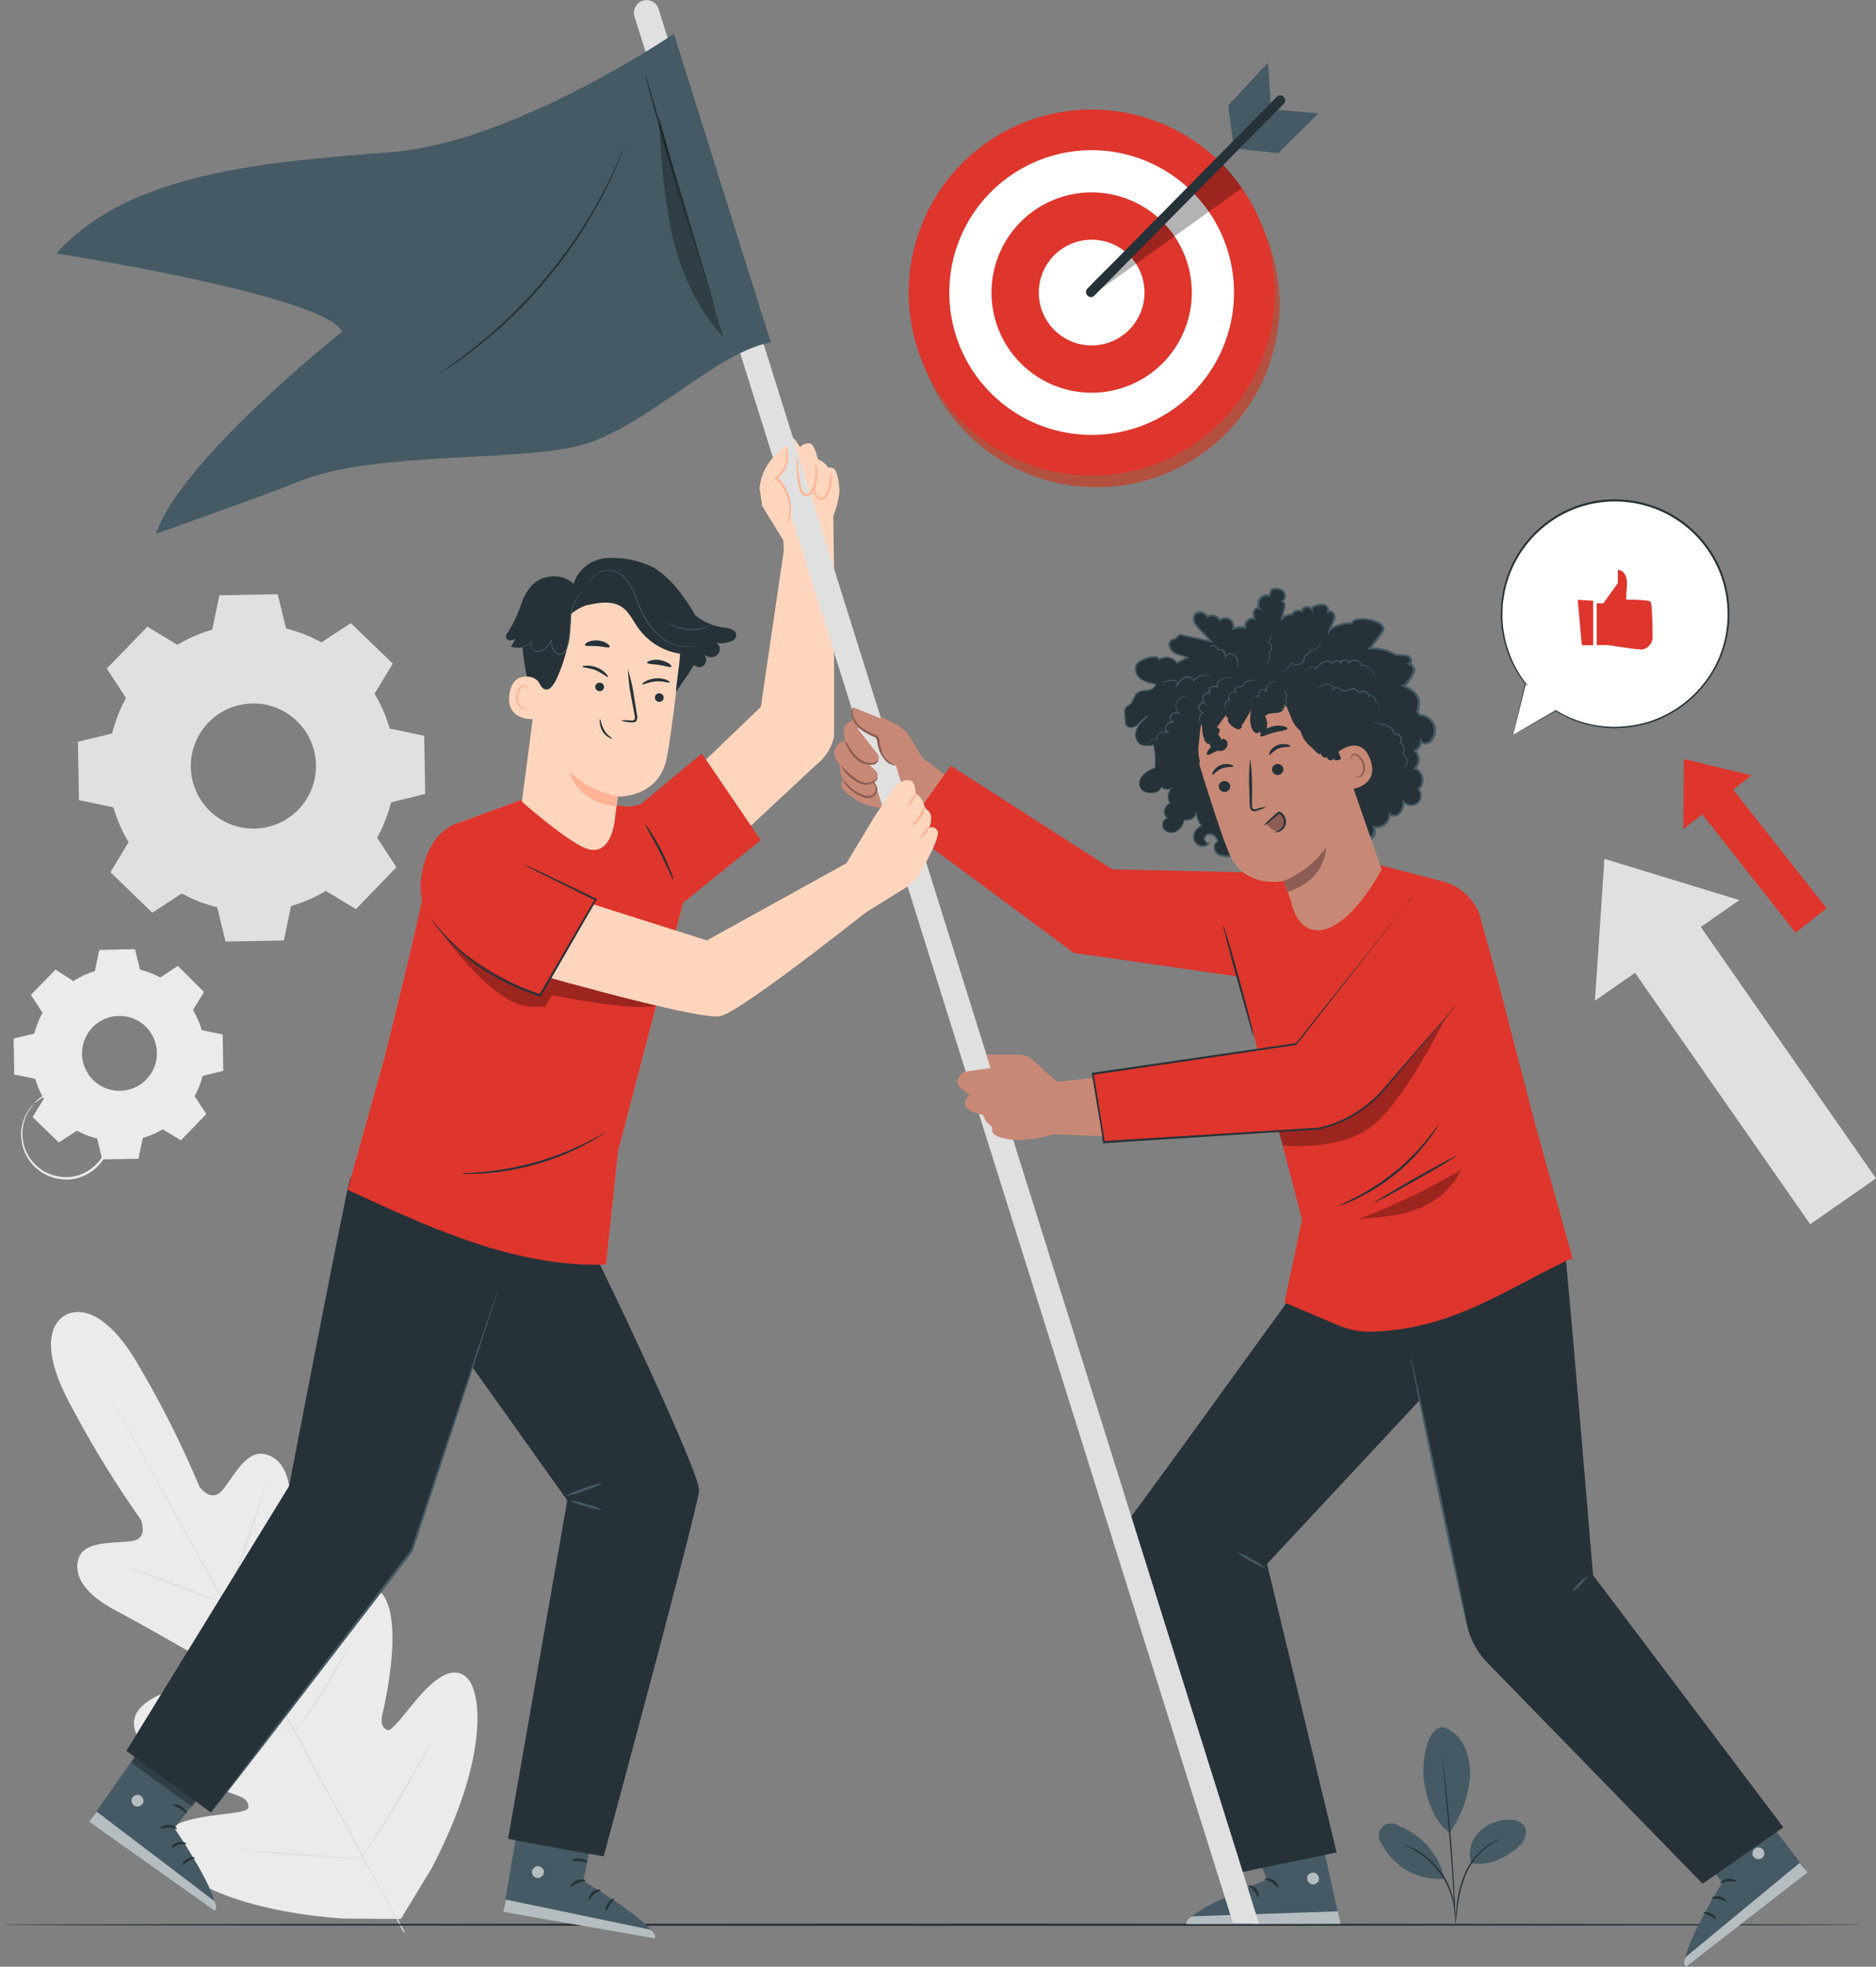 <svg xmlns="http://www.w3.org/2000/svg" xmlns:xlink="http://www.w3.org/1999/xlink" id="Group_42020" data-name="Group 42020" width="263.978" height="276.721" viewBox="0 0 263.978 276.721"><rect x="0" y="0" width="263.978" height="276.721" fill="#808080" stroke="none"/><defs><clipPath id="clip-path"><rect id="Rectangle_39954" data-name="Rectangle 39954" width="263.978" height="276.721" fill="none"></rect></clipPath><clipPath id="clip-path-3"><rect id="Rectangle_39936" data-name="Rectangle 39936" width="1.679" height="1.643" fill="none"></rect></clipPath><clipPath id="clip-path-4"><rect id="Rectangle_39937" data-name="Rectangle 39937" width="17.85" height="13.947" fill="none"></rect></clipPath><clipPath id="clip-path-5"><rect id="Rectangle_39938" data-name="Rectangle 39938" width="9.831" height="7.716" fill="none"></rect></clipPath><clipPath id="clip-path-6"><rect id="Rectangle_39939" data-name="Rectangle 39939" width="1.692" height="1.671" fill="none"></rect></clipPath><clipPath id="clip-path-7"><rect id="Rectangle_39940" data-name="Rectangle 39940" width="21.358" height="5.468" fill="none"></rect></clipPath><clipPath id="clip-path-8"><rect id="Rectangle_39941" data-name="Rectangle 39941" width="10.883" height="3.704" fill="none"></rect></clipPath><clipPath id="clip-path-9"><rect id="Rectangle_39942" data-name="Rectangle 39942" width="30.442" height="10.87" fill="none"></rect></clipPath><clipPath id="clip-path-10"><rect id="Rectangle_39943" data-name="Rectangle 39943" width="1.668" height="1.662" fill="none"></rect></clipPath><clipPath id="clip-path-11"><rect id="Rectangle_39944" data-name="Rectangle 39944" width="21.677" height="1.797" fill="none"></rect></clipPath><clipPath id="clip-path-12"><rect id="Rectangle_39945" data-name="Rectangle 39945" width="1.68" height="1.64" fill="none"></rect></clipPath><clipPath id="clip-path-13"><rect id="Rectangle_39946" data-name="Rectangle 39946" width="17.35" height="14.614" fill="none"></rect></clipPath><clipPath id="clip-path-14"><rect id="Rectangle_39947" data-name="Rectangle 39947" width="9.626" height="8.022" fill="none"></rect></clipPath><clipPath id="clip-path-15"><rect id="Rectangle_39948" data-name="Rectangle 39948" width="23.435" height="17.935" fill="none"></rect></clipPath><clipPath id="clip-path-16"><rect id="Rectangle_39949" data-name="Rectangle 39949" width="14.488" height="6.965" fill="none"></rect></clipPath><clipPath id="clip-path-17"><rect id="Rectangle_39950" data-name="Rectangle 39950" width="9.05" height="30.983" fill="none"></rect></clipPath><clipPath id="clip-path-18"><rect id="Rectangle_39951" data-name="Rectangle 39951" width="51.495" height="51.496" fill="none"></rect></clipPath><clipPath id="clip-path-19"><rect id="Rectangle_39952" data-name="Rectangle 39952" width="21.137" height="18.456" fill="none"></rect></clipPath></defs><g id="Group_42019" data-name="Group 42019" clip-path="url(#clip-path)"><g id="Group_42018" data-name="Group 42018"><g id="Group_42017" data-name="Group 42017" clip-path="url(#clip-path)"><path id="Path_29234" data-name="Path 29234" d="M7.571,143.09s-5.058,2.042.81,12.774A147.807,147.807,0,0,0,18.2,171.872s1.044,2.5-1.07,2.943-6.809-.179-7.684,2.432,1.11,5.212,5.138,7.343,12.677,7.108,13.464,7.562,1.548,1.622.162,2.139-11.882,1.905-10.934,6.841,13.139,9.03,14.468,9.5,1.62,1.021,1.565,1.743-3.664.81-6.63,1.362-6.324,1.622-5.537,4.434,8.106,8.543,25.525,9.8l8.106.049,4.239-6.954c8.106-15.449,7.142-24.7,5.172-26.846s-4.677.1-6.687,2.35-4,5.212-4.661,4.864-.949-.875-.648-2.245,3.242-13.885-.405-17.305-10.408,4.767-11.6,5.674-1.75-.381-1.727-1.272.374-10.886.7-15.4-.721-7.587-3.51-8.251S31,166.312,29.5,167.869s-3.063-.657-3.063-.657a141.03,141.03,0,0,0-8.4-16.786c-6.022-10.618-10.536-7.3-10.536-7.3" transform="translate(1.631 41.968)" fill="#ebebeb"></path><path id="Path_29235" data-name="Path 29235" d="M53.562,227.648c-4.393-7.813-11.964-21.836-18.522-33.84s-12.514-22.866-16.868-30.7L13.01,153.83l-1.4-2.52c-.154-.285-.276-.5-.357-.665a2.2,2.2,0,0,1-.146-.243l.138.219.381.648,1.443,2.5c1.248,2.173,3.039,5.326,5.227,9.241,4.394,7.813,10.368,18.642,16.932,30.663s14.112,26.044,18.457,33.882" transform="translate(3.267 44.253)" fill="#e0e0e0"></path><path id="Path_29236" data-name="Path 29236" d="M13.573,170.268a3.172,3.172,0,0,1,.567.146c.365.1.884.276,1.525.487,1.272.428,3.023,1.069,4.936,1.814l4.864,1.913,1.483.576a2.762,2.762,0,0,1,.542.226,2.565,2.565,0,0,1-.575-.137c-.357-.1-.876-.276-1.517-.494-1.272-.447-3.014-1.11-4.927-1.848l-4.913-1.881-1.451-.576a2.235,2.235,0,0,1-.535-.226" transform="translate(3.994 50.098)" fill="#e0e0e0"></path><path id="Path_29237" data-name="Path 29237" d="M24.772,177.553c-.065,0,1.1-3.689,2.6-8.178s2.764-8.106,2.829-8.106-1.094,3.689-2.594,8.178-2.764,8.123-2.837,8.106" transform="translate(7.288 47.45)" fill="#e0e0e0"></path><path id="Path_29238" data-name="Path 29238" d="M31.917,191.36a2.473,2.473,0,0,1,.316-.511l.924-1.337c.81-1.135,1.856-2.7,2.975-4.466s2.082-3.412,2.763-4.6l.811-1.411a3.482,3.482,0,0,1,.316-.5,2.441,2.441,0,0,1-.236.551c-.17.348-.421.81-.745,1.451-.641,1.215-1.622,2.869-2.708,4.644s-2.221,3.331-3.039,4.443c-.414.55-.747.989-.989,1.288a2.9,2.9,0,0,1-.39.454" transform="translate(9.391 52.529)" fill="#e0e0e0"></path><path id="Path_29239" data-name="Path 29239" d="M21.076,187.438a2.615,2.615,0,0,1,.551,0l1.5.082c1.272.08,3.023.21,4.952.364s3.679.308,4.944.43l1.5.163a2.42,2.42,0,0,1,.544.089,2.8,2.8,0,0,1-.551,0l-1.5-.082c-1.272-.082-3.023-.2-4.952-.357s-3.681-.308-4.945-.437l-1.5-.154a2.407,2.407,0,0,1-.544-.1" transform="translate(6.201 55.146)" fill="#e0e0e0"></path><path id="Path_29240" data-name="Path 29240" d="M25.742,201.136a4.1,4.1,0,0,1,.713,0l1.921.1c1.622.089,3.875.236,6.355.414s4.717.34,6.339.478l1.921.179a4.3,4.3,0,0,1,.705.1,4.009,4.009,0,0,1-.705,0l-1.928-.1c-1.622-.089-3.875-.236-6.355-.405s-4.717-.349-6.339-.487l-1.921-.179a3.417,3.417,0,0,1-.705-.1" transform="translate(7.574 59.176)" fill="#e0e0e0"></path><path id="Path_29241" data-name="Path 29241" d="M39.288,205.74a4.457,4.457,0,0,1,.381-.648l1.12-1.743c.94-1.466,2.221-3.5,3.582-5.786s2.537-4.385,3.379-5.917c.406-.73.747-1.337,1-1.808a4.834,4.834,0,0,1,.4-.648,4.533,4.533,0,0,1-.308.7c-.211.437-.527,1.07-.924,1.848-.811,1.548-1.962,3.664-3.324,5.957s-2.675,4.312-3.656,5.755c-.485.721-.892,1.3-1.183,1.694a3.7,3.7,0,0,1-.462.6" transform="translate(11.56 55.665)" fill="#e0e0e0"></path><path id="Path_29242" data-name="Path 29242" d="M22.468,71.731a19.782,19.782,0,0,1,4.9-2.132l1.011-4.857,8.2-.142,1.184,4.817a20.134,20.134,0,0,1,4.967,1.967l4.147-2.717,5.9,5.693L50.211,78.6a20.466,20.466,0,0,1,2.132,4.9l4.849,1.011.15,8.19-4.809,1.184a20.413,20.413,0,0,1-1.959,4.975l2.717,4.147-5.7,5.9-4.233-2.566a20.719,20.719,0,0,1-4.9,2.132l-1.011,4.849-8.205.15-1.176-4.818a19.992,19.992,0,0,1-4.975-1.958l-4.147,2.717-5.9-5.7L15.6,99.482a20.019,20.019,0,0,1-2.132-4.9L8.615,93.567l-.142-8.205,4.817-1.176a19.947,19.947,0,0,1,1.959-4.975l-2.718-4.147,5.718-5.9,4.241,2.566Zm4.367,10.922a8.805,8.805,0,1,0,12.45-.208l0-.005a8.806,8.806,0,0,0-12.447.214" transform="translate(2.493 19.007)" fill="#e0e0e0"></path><path id="Path_29243" data-name="Path 29243" d="M9.941,107.607a11.938,11.938,0,0,1,2.938-1.28l.608-2.906,4.9-.087.711,2.882a12.236,12.236,0,0,1,2.978,1.153l2.48-1.58,3.537,3.4-1.579,2.543a11.694,11.694,0,0,1,1.271,2.93l2.907.608.087,4.912-2.882.7a12,12,0,0,1-1.169,2.977l1.666,2.456-3.371,3.538-2.535-1.58A12.194,12.194,0,0,1,19.5,129.6l-.607,2.907-4.905.079-.711-2.882a12,12,0,0,1-2.977-1.169l-2.48,1.627L4.286,126.75l1.532-2.535a11.884,11.884,0,0,1-1.271-2.938l-2.907-.6-.087-4.912,2.882-.711a12.012,12.012,0,0,1,1.184-2.946l-1.627-2.48L7.405,106.1l2.535,1.58Zm2.622,6.538a5.268,5.268,0,1,0,7.448-.133h0a5.268,5.268,0,0,0-7.447.135" transform="translate(0.457 30.404)" fill="#ebebeb"></path><path id="Path_29244" data-name="Path 29244" d="M4.1,120.43a4.531,4.531,0,0,1,1.152-1.012,6.107,6.107,0,0,1,4.041-.929,6.263,6.263,0,0,1,2.785.929,6.4,6.4,0,0,1,2.221,2.5,6.1,6.1,0,0,1,.566,1.746,6.213,6.213,0,0,1,0,1.859,6.35,6.35,0,0,1-5.238,5.516,5.959,5.959,0,0,1-1.857,0,6.106,6.106,0,0,1-1.756-.5,6.278,6.278,0,0,1-3.65-4.848,6.131,6.131,0,0,1,.808-4.068A4.585,4.585,0,0,1,4.1,120.43a13.543,13.543,0,0,0-.854,1.254,6.229,6.229,0,0,0-.687,3.966A6.046,6.046,0,0,0,6.1,130.229a5.373,5.373,0,0,0,1.672.465,5.608,5.608,0,0,0,1.8,0,6.106,6.106,0,0,0,3.316-1.746,6,6,0,0,0,1.626-3.371,5.617,5.617,0,0,0,0-1.8,5.509,5.509,0,0,0-.529-1.653,6.022,6.022,0,0,0-4.7-3.371,6.147,6.147,0,0,0-3.937.818,13.5,13.5,0,0,0-1.245.863" transform="translate(0.676 34.85)" fill="#ebebeb"></path><path id="Path_29245" data-name="Path 29245" d="M9.962,107.645a.72.72,0,0,1-.158-.079l-.489-.285L7.4,106.152h.063l-3.4,3.554v-.1l1.642,2.472v.094a12.07,12.07,0,0,0-1.153,2.955v.062H4.506l-2.884.712.079-.1c0,1.58.063,3.159.1,4.9l-.094-.11,2.906.6h.071v.071a11.853,11.853,0,0,0,1.263,2.9l.048.071-.048.071-1.532,2.535v-.166l3.538,3.4H7.783l2.48-1.627.071-.047.079.039a11.986,11.986,0,0,0,2.946,1.153h.079v.087l.711,2.884-.15-.111,4.912-.087-.141.118.6-2.906v-.094h.087a11.786,11.786,0,0,0,2.891-1.255l.079-.048.079.048,2.534,1.539h-.189l3.412-3.537v.189L26.664,124l-.047-.079.039-.079a11.617,11.617,0,0,0,1.161-2.938v-.087H27.9l2.907-.766-.11.142c0-1.675-.056-3.317-.079-4.912l.11.133-2.907-.608h-.079v-.079a11.9,11.9,0,0,0-1.255-2.906v-.135l1.58-2.535v.158l-3.531-3.419h.142l-2.48,1.58h-.119a11.938,11.938,0,0,0-2.946-1.169h-.062v-.056c-.254-1.051-.483-1.991-.7-2.882l.094.063-4.913.07.063-.054c-.245,1.153-.45,2.108-.624,2.9a13,13,0,0,0-2.243.861l-.529.277a.778.778,0,0,1-.181.087l.166-.11.522-.292a11.319,11.319,0,0,1,2.235-.916c.158-.789.355-1.754.584-2.915v-.047H13.6l4.9-.1h.071v.063l.718,2.882-.07-.071a12.193,12.193,0,0,1,3.008,1.17h-.189l2.472-1.636.079-.047.063.063,3.545,3.522.071.071-.054.087-1.532,2.535v-.135a12.516,12.516,0,0,1,1.294,2.969l-.1-.094,2.907.6h.11v.15q.049,2.368.087,4.9v.119h-.11l-2.882.711.1-.1a11.924,11.924,0,0,1-1.184,3.008v-.15l1.627,2.48.062.1-.087.087L25.108,130l-.087.088-.1-.063-2.535-1.54h.15a11.906,11.906,0,0,1-2.969,1.286l.11-.11c-.212,1-.418,1.983-.608,2.9v.119h-.118l-4.912.079h-.119v-.11c-.237-1-.481-1.983-.7-2.884l.11.1a12.178,12.178,0,0,1-3.017-1.186h.15l-2.526,1.636-.094.062L7.75,130.3l-3.522-3.419-.079-.071.056-.094c.537-.876,1.065-1.745,1.579-2.535v.135a11.883,11.883,0,0,1-1.279-2.969l.087.094-2.938-.6H1.56v-.094c0-1.721-.056-3.364-.079-4.912v-.087h.087l2.882-.7-.071.071a12.4,12.4,0,0,1,1.184-2.992v.031l-1.619-2.488v-.094l3.436-3.514,1.871,1.161.481.3Z" transform="translate(0.436 30.359)" fill="#ebebeb"></path><path id="Path_29246" data-name="Path 29246" d="M183.013,92.374l.072-9.861,9.511,2.3Z" transform="translate(53.848 24.278)" fill="#de352c"></path><rect id="Rectangle_39934" data-name="Rectangle 39934" width="5.559" height="22.479" transform="matrix(0.785, -0.619, 0.619, 0.785, 238.753, 113.586)" fill="#de352c"></rect><path id="Path_29247" data-name="Path 29247" d="M173.407,113.331l1.334-19.962,18.988,5.8Z" transform="translate(51.022 27.472)" fill="#e0e0e0"></path><rect id="Rectangle_39935" data-name="Rectangle 39935" width="11.285" height="45.626" transform="translate(228.634 134.817) rotate(-34.869)" fill="#e0e0e0"></rect><path id="Path_29248" data-name="Path 29248" d="M262.238,209.278c0,.084-58.708.157-131.111.157S0,209.362,0,209.278s58.7-.157,131.128-.157,131.111.072,131.111.157" transform="translate(0 61.53)" fill="#263238"></path><path id="Path_29249" data-name="Path 29249" d="M157.62,187.772a5.252,5.252,0,0,1,2.975,2.847,9.3,9.3,0,0,1,.718,4.135,16.427,16.427,0,0,1-2.86,7.893c-2.444-1.8-3.264-5.22-3.566-6.982-.48-2.783.334-8.111,2.732-7.893" transform="translate(45.534 55.246)" fill="#455a64"></path><path id="Path_29250" data-name="Path 29250" d="M159.993,203.941a4.49,4.49,0,0,1,1.083-4.373,5.971,5.971,0,0,1,4.264-1.737,2.492,2.492,0,0,1,1.994.705,1.923,1.923,0,0,1,.192,1.923A3.9,3.9,0,0,1,166.213,202c-1.866,1.4-3.931,2.418-6.22,1.923" transform="translate(47.022 58.204)" fill="#455a64"></path><path id="Path_29251" data-name="Path 29251" d="M158.241,211.839a3.159,3.159,0,0,1,0-.564c.039-.4.088-.91.148-1.526a15.783,15.783,0,0,1,1.147-4.925,9.657,9.657,0,0,1,3.129-3.95,6.98,6.98,0,0,1,1.352-.744c.167-.07.308-.1.4-.135l.141-.031a10.756,10.756,0,0,0-1.808,1.019,10.01,10.01,0,0,0-3.034,3.918,16.93,16.93,0,0,0-1.186,4.868c-.083.641-.154,1.16-.212,1.519a3.176,3.176,0,0,1-.075.551" transform="translate(46.556 58.835)" fill="#263238"></path><path id="Path_29252" data-name="Path 29252" d="M156.766,190.951a.872.872,0,0,1,.045.237,6.87,6.87,0,0,0,.1.692c.083.6.193,1.475.321,2.565.25,2.161.564,5.13.827,8.458s.436,6.316.532,8.489c.045,1.085.076,1.969.089,2.565v.949a1.528,1.528,0,0,1,0-.243,3.8,3.8,0,0,0-.05-.7c-.039-.641-.091-1.506-.154-2.565-.128-2.173-.327-5.168-.59-8.476s-.551-6.3-.769-8.464c-.1-1.064-.193-1.923-.258-2.565l-.063-.7a1.02,1.02,0,0,1-.032-.243" transform="translate(46.125 56.184)" fill="#263238"></path><path id="Path_29253" data-name="Path 29253" d="M159.081,205.761a10.5,10.5,0,0,0-6.355-7.182,1.751,1.751,0,0,0-2.385,2.552,8.975,8.975,0,0,0,8.688,4.853" transform="translate(44.131 58.352)" fill="#455a64"></path><path id="Path_29254" data-name="Path 29254" d="M152.555,200.483a2.436,2.436,0,0,1,.5.167,5.283,5.283,0,0,1,.571.243,8.139,8.139,0,0,1,.731.378,9.4,9.4,0,0,1,.846.533,9.293,9.293,0,0,1,.911.7,10.813,10.813,0,0,1,3.045,4.231,10.145,10.145,0,0,1,.358,1.091,8.372,8.372,0,0,1,.225.975,7.248,7.248,0,0,1,.1.821,4.423,4.423,0,0,1,.039.641,3.663,3.663,0,0,1,0,.533c-.045,0-.032-.757-.269-1.925a8.232,8.232,0,0,0-.238-.955,11,11,0,0,0-.371-1.064,11.252,11.252,0,0,0-2.995-4.169c-.307-.256-.6-.5-.89-.7-.264-.2-.538-.377-.821-.545-1.052-.667-1.764-.916-1.745-.955" transform="translate(44.886 58.988)" fill="#263238"></path><path id="Path_29255" data-name="Path 29255" d="M164.909,87.369l5.969-3.386a16,16,0,1,0-4.259-3.831Z" transform="translate(48.041 15.994)" fill="#fff"></path><path id="Path_29256" data-name="Path 29256" d="M164.938,87.388c.106-.454.607-2.676,1.64-7.237v-.1l.08.066-.092.092a15.936,15.936,0,0,1-3.243-7.661,14.281,14.281,0,0,1-.132-2.554c.026-.44.035-.884.076-1.328s.133-.9.2-1.354A16.2,16.2,0,0,1,169.885,57.3a15.984,15.984,0,0,1,6.181-2.706,16.376,16.376,0,0,1,7.149.189A15.832,15.832,0,0,1,189.8,58.22a16.106,16.106,0,0,1,4.4,6.17,16.293,16.293,0,0,1,1.1,7.151,15.887,15.887,0,0,1-1.947,6.582,16.269,16.269,0,0,1-9.347,7.657,17.359,17.359,0,0,1-5.205.695,15.91,15.91,0,0,1-7.93-2.4h.06l-6,3.33,5.941-3.443h.065a15.953,15.953,0,0,0,7.872,2.324,17.246,17.246,0,0,0,5.137-.711,16.083,16.083,0,0,0,9.194-7.513,15.576,15.576,0,0,0,1.905-6.487,16.059,16.059,0,0,0-1.094-7.059,15.848,15.848,0,0,0-4.329-6.067,15.6,15.6,0,0,0-6.476-3.375,16.017,16.017,0,0,0-7.01-.189,15.662,15.662,0,0,0-6.087,2.651,15.962,15.962,0,0,0-6.348,9.852c-.072.449-.14.894-.211,1.333a12.856,12.856,0,0,0-.076,1.312,14.326,14.326,0,0,0,.118,2.5,15.95,15.95,0,0,0,3.161,7.615l.317.409-.409-.317.1-.036Z" transform="translate(48.013 15.974)" fill="#263238"></path><path id="Path_29257" data-name="Path 29257" d="M173.594,66.666h.934l2.044-2.84v-1.86s1.446-.092,1.271,2.35,0,1.824,0,1.824,3.065,0,3.32.276.272,3.238.3,4.892a1.78,1.78,0,0,1-1.266,1.8,1.178,1.178,0,0,1-.327.047c-.766,0-4.673-.624-4.673-.624h-1.6Z" transform="translate(51.077 18.232)" fill="#de352c"></path><path id="Path_29258" data-name="Path 29258" d="M171.534,65.207l.577,6.39h1.6V65.336Z" transform="translate(50.471 19.186)" fill="#de352c"></path><path id="Path_29259" data-name="Path 29259" d="M62.162,86.985,53.149,90.29,48.4,100.3c-.223,2.067-5.409,22.936-5.409,22.936l-5.2,18.573c9.951,4.549,23.147,11.039,36.361,10.516l1.682-15.936,9.061-34.63L77.977,88.024l-2.367-.318Z" transform="translate(11.119 25.594)" fill="#ff725e"></path><path id="Path_29260" data-name="Path 29260" d="M28.5,193.331l-6.8,8.858s6.73,9.879,5.63,11.639L9.69,201.282,19.7,187.04Z" transform="translate(2.851 55.033)" fill="#455a64"></path><g id="Group_41968" data-name="Group 41968" transform="translate(18.511 252.531)" opacity="0.6"><g id="Group_41967" data-name="Group 41967"><g id="Group_41966" data-name="Group 41966" clip-path="url(#clip-path-3)"><path id="Path_29261" data-name="Path 29261" d="M15.442,195.166a.889.889,0,0,0-1.087.469.865.865,0,0,0,.456,1.082.933.933,0,0,0,1.143-.5.885.885,0,0,0-.6-1.07" transform="translate(-14.303 -195.12)" fill="#fff"></path></g></g></g><g id="Group_41971" data-name="Group 41971" transform="translate(12.541 254.896)" opacity="0.6"><g id="Group_41970" data-name="Group 41970"><g id="Group_41969" data-name="Group 41969" clip-path="url(#clip-path-4)"><path id="Path_29262" data-name="Path 29262" d="M9.69,198.366l1.064-1.418,16.525,12.559s.546.9.06,1.387Z" transform="translate(-9.69 -196.948)" fill="#fff"></path></g></g></g><path id="Path_29263" data-name="Path 29263" d="M19.776,198.964c-.066.084-.523-.18-1.148-.2s-1.1.175-1.16.084.427-.5,1.2-.45,1.178.535,1.105.571" transform="translate(5.138 58.372)" fill="#263238"></path><path id="Path_29264" data-name="Path 29264" d="M20.729,200.506c-.036.1-.516,0-1.069.132s-.909.481-.993.421.211-.6.9-.775,1.209.138,1.166.223" transform="translate(5.488 58.914)" fill="#263238"></path><path id="Path_29265" data-name="Path 29265" d="M19.859,202.978c-.092-.036.094-.553.654-.866s1.095-.216,1.077-.119-.445.173-.9.437-.743.6-.833.547" transform="translate(5.837 59.405)" fill="#263238"></path><path id="Path_29266" data-name="Path 29266" d="M20.723,197.432c-.091.048-.4-.348-.914-.661s-1-.432-.991-.535.6-.157,1.2.223.769.931.7.973" transform="translate(5.537 57.717)" fill="#263238"></path><g id="Group_41974" data-name="Group 41974" transform="translate(18.436 246.513)" opacity="0.3"><g id="Group_41973" data-name="Group 41973"><g id="Group_41972" data-name="Group 41972" clip-path="url(#clip-path-5)"><path id="Path_29267" data-name="Path 29267" d="M24.076,196.606l-1.208,1.58-8.623-6.25,1.028-1.465Z" transform="translate(-14.245 -190.471)"></path></g></g></g><path id="Path_29268" data-name="Path 29268" d="M21.772,196.436a2.233,2.233,0,0,1-.884-.6,4.821,4.821,0,0,1-.721-.943,5.239,5.239,0,0,1-.318-.6,1.508,1.508,0,0,1-.12-.4.463.463,0,0,1,.289-.487.6.6,0,0,1,.518.072,1.244,1.244,0,0,1,.3.282,3.785,3.785,0,0,1,.823,1.628,1.816,1.816,0,0,1,0,1.088c-.061,0-.066-.409-.264-1.016a4.026,4.026,0,0,0-.866-1.526c-.15-.181-.313-.3-.421-.247s-.048.03-.048.114a.972.972,0,0,0,.089.289,5.064,5.064,0,0,0,.277.6,6.4,6.4,0,0,0,.6.937c.463.5.775.757.745.805" transform="translate(5.804 56.898)" fill="#263238"></path><path id="Path_29269" data-name="Path 29269" d="M21.149,196.323a1.8,1.8,0,0,1,.373-1.016,3.626,3.626,0,0,1,1.412-1.262.9.9,0,0,1,.883-.048.5.5,0,0,1,.193.511,1.564,1.564,0,0,1-.138.391,2.512,2.512,0,0,1-1.43,1.237,1.413,1.413,0,0,1-1.087,0,9.975,9.975,0,0,0,1-.27,2.625,2.625,0,0,0,.871-.63,2.52,2.52,0,0,0,.348-.523c.1-.211.138-.409.061-.439a.6.6,0,0,0-.518.066,3.552,3.552,0,0,0-.559.325,3.622,3.622,0,0,0-.817.774c-.4.518-.5.909-.589.884" transform="translate(6.223 57.052)" fill="#263238"></path><path id="Path_29270" data-name="Path 29270" d="M68.293,196.487,65.962,207.4s10.321,6.029,10.085,8.092l-21.328-3.748,2.921-17.16Z" transform="translate(16.1 57.254)" fill="#455a64"></path><g id="Group_41977" data-name="Group 41977" transform="translate(74.851 262.574)" opacity="0.6"><g id="Group_41976" data-name="Group 41976"><g id="Group_41975" data-name="Group 41975" clip-path="url(#clip-path-6)"><path id="Path_29271" data-name="Path 29271" d="M58.615,202.88a.889.889,0,0,0-.78.89.864.864,0,0,0,.876.78.93.93,0,0,0,.814-.946.883.883,0,0,0-1-.708" transform="translate(-57.835 -202.88)" fill="#fff"></path></g></g></g><g id="Group_41980" data-name="Group 41980" transform="translate(70.819 267.265)" opacity="0.6"><g id="Group_41979" data-name="Group 41979"><g id="Group_41978" data-name="Group 41978" clip-path="url(#clip-path-7)"><path id="Path_29272" data-name="Path 29272" d="M54.719,208.243l.351-1.738,20.318,4.241s.881.58.651,1.228Z" transform="translate(-54.719 -206.505)" fill="#fff"></path></g></g></g><path id="Path_29273" data-name="Path 29273" d="M64.181,204.492c-.023.1-.55.062-1.125.308s-.918.63-1.011.575.171-.633.892-.923,1.293-.023,1.244.04" transform="translate(18.25 60.117)" fill="#263238"></path><path id="Path_29274" data-name="Path 29274" d="M65.673,205.49c.008.1-.467.223-.91.579s-.612.824-.716.806-.066-.633.478-1.085,1.149-.395,1.148-.3" transform="translate(18.832 60.442)" fill="#263238"></path><path id="Path_29275" data-name="Path 29275" d="M65.927,208.094c-.1.006-.15-.541.22-1.063s.894-.665.919-.571-.326.348-.62.78-.414.863-.519.853" transform="translate(19.377 60.739)" fill="#263238"></path><path id="Path_29276" data-name="Path 29276" d="M64.412,202.614c-.061.082-.514-.142-1.109-.2s-1.086.038-1.125-.057.475-.4,1.18-.316,1.095.511,1.054.577" transform="translate(18.294 59.441)" fill="#263238"></path><g id="Group_41983" data-name="Group 41983" transform="translate(72.561 257.179)" opacity="0.3"><g id="Group_41982" data-name="Group 41982"><g id="Group_41981" data-name="Group 41981" clip-path="url(#clip-path-8)"><path id="Path_29277" data-name="Path 29277" d="M66.948,200.469l-.412,1.947-10.472-1.939.3-1.765Z" transform="translate(-56.065 -198.712)"></path></g></g></g><path id="Path_29278" data-name="Path 29278" d="M64.9,201.264a2.235,2.235,0,0,1-1.056-.163,4.792,4.792,0,0,1-1.056-.542,5.369,5.369,0,0,1-.546-.405,1.527,1.527,0,0,1-.278-.307.464.464,0,0,1,.05-.564.607.607,0,0,1,.5-.157,1.264,1.264,0,0,1,.392.126,3.784,3.784,0,0,1,1.443,1.117,1.8,1.8,0,0,1,.467.982c-.054.026-.234-.34-.674-.8a4.035,4.035,0,0,0-1.438-1.006c-.212-.1-.408-.132-.485-.041s-.031.047.005.123a1.02,1.02,0,0,0,.206.223,5.259,5.259,0,0,0,.507.423,6.311,6.311,0,0,0,.946.589,5.683,5.683,0,0,1,1.019.406" transform="translate(18.211 58.587)" fill="#263238"></path><path id="Path_29279" data-name="Path 29279" d="M64.123,201.612a1.805,1.805,0,0,1-.1-1.077,3.61,3.61,0,0,1,.733-1.746.9.9,0,0,1,.777-.423.5.5,0,0,1,.393.378,1.534,1.534,0,0,1,.043.413,2.508,2.508,0,0,1-.758,1.732,1.412,1.412,0,0,1-.982.467,9.683,9.683,0,0,0,.784-.673,2.616,2.616,0,0,0,.515-.943,2.471,2.471,0,0,0,.091-.623c0-.233-.05-.427-.135-.422a.6.6,0,0,0-.437.282,3.782,3.782,0,0,0-.77,1.584c-.137.637-.061,1.034-.153,1.051" transform="translate(18.826 58.365)" fill="#263238"></path><path id="Path_29280" data-name="Path 29280" d="M89.516,60.32,86.188,82.956,70.93,97.582l5.654,9.74L93.9,91.164a7.044,7.044,0,0,0,2.595-4.008V63.739l-.114-7.619Z" transform="translate(20.87 16.512)" fill="#ffd6bd"></path><path id="Path_29281" data-name="Path 29281" d="M45.268,127.987c-.445.919-8.629,43.445-8.629,43.445l-22.9,37.256,11.9,8.671,28.3-36.878,15.467-46.869Z" transform="translate(4.042 37.658)" fill="#263238"></path><path id="Path_29282" data-name="Path 29282" d="M65.854,131.711c.667.445,18.189,37,17.967,39.659s-13.43,51.468-13.43,51.468l-13.454-2.476,8.335-47.61-15.81-22.2,5.161-20.2Z" transform="translate(14.553 38.356)" fill="#263238"></path><path id="Path_29283" data-name="Path 29283" d="M78.65,81.92l-8.683,7.21-1.623.259,6.538,14.44L86.937,94.1Z" transform="translate(20.109 24.103)" fill="#de352c"></path><path id="Path_29284" data-name="Path 29284" d="M62.162,86.985,53.149,90.29,48.4,100.3c-.223,2.067-5.409,22.936-5.409,22.936l-5.2,18.573c9.951,4.549,23.147,11.039,36.361,10.516l1.682-15.936,9.145-34.943-7-13.424-2.367-.318Z" transform="translate(11.119 25.594)" fill="#de352c"></path><path id="Path_29285" data-name="Path 29285" d="M69.817,96.718c.216-1.671.4-3.058.432-3.227,0,0,5.709.21,6.845-5.318.553-2.674,1.237-8.262,1.8-13.334a10.515,10.515,0,0,0-8.454-11.471l-.535-.1C64.078,62.491,60.16,67,59.542,72.85L56.741,94.2s5.409,4.807,8.551,6.375c4.068,2,4.525-3.858,4.525-3.858" transform="translate(16.695 18.589)" fill="#ffd6bd"></path><path id="Path_29286" data-name="Path 29286" d="M68.735,87.324a13.16,13.16,0,0,1-6.826-3.449s.937,4.315,6.562,4.886Z" transform="translate(18.216 24.679)" fill="#ffb394"></path><path id="Path_29287" data-name="Path 29287" d="M73.681,74.333c-.114.1-.866-.228-1.905-.157s-1.8.487-1.91.409.06-.2.391-.4a3.518,3.518,0,0,1,1.519-.434,3.268,3.268,0,0,1,1.521.234c.318.15.444.3.384.343" transform="translate(20.547 21.698)" fill="#263238"></path><path id="Path_29288" data-name="Path 29288" d="M66.877,74a15.682,15.682,0,0,0-1.635-.973c-.962-.373-1.8-.361-1.881-.487s.138-.15.516-.175a3.68,3.68,0,0,1,1.55.289,3.345,3.345,0,0,1,1.255.877c.229.276.265.457.193.469" transform="translate(18.638 21.293)" fill="#263238"></path><path id="Path_29289" data-name="Path 29289" d="M65.951,74.9a.6.6,0,0,1-.685.5l-.025-.005a.6.6,0,0,1-.523-.669v0a.6.6,0,0,1,.685-.5l.025,0a.6.6,0,0,1,.523.669v0" transform="translate(19.041 21.836)" fill="#263238"></path><path id="Path_29290" data-name="Path 29290" d="M72.437,76.059a.6.6,0,0,1-.679.51l-.03-.005a.6.6,0,0,1-.523-.669v0a.6.6,0,0,1,.681-.51l.028.005a.6.6,0,0,1,.523.669v0" transform="translate(20.949 22.177)" fill="#263238"></path><path id="Path_29291" data-name="Path 29291" d="M67.49,79.965a5.627,5.627,0,0,1,1.43,0c.223,0,.432,0,.5-.127a1.106,1.106,0,0,0,0-.673c-.1-.564-.21-1.16-.324-1.8a27.676,27.676,0,0,1-.6-4.609,27.754,27.754,0,0,1,.975,4.548c.107.6.2,1.2.294,1.8a1.28,1.28,0,0,1-.048.877.567.567,0,0,1-.421.246,1.431,1.431,0,0,1-.379,0,5.607,5.607,0,0,1-1.424-.264" transform="translate(19.858 21.407)" fill="#263238"></path><path id="Path_29292" data-name="Path 29292" d="M67.081,70.54c-.114.193-.841-.048-1.742-.109s-1.666.049-1.75-.162c0-.1.133-.277.457-.427a2.839,2.839,0,0,1,1.359-.21,2.877,2.877,0,0,1,1.3.414c.3.2.427.4.373.493" transform="translate(18.71 20.485)" fill="#263238"></path><path id="Path_29293" data-name="Path 29293" d="M73.768,72.7c-.115.162-.824-.114-1.707-.246s-1.629-.109-1.7-.3c-.03-.091.133-.223.457-.318a3.144,3.144,0,0,1,1.336-.066,3.3,3.3,0,0,1,1.261.475c.289.2.41.378.356.45" transform="translate(20.701 21.106)" fill="#263238"></path><path id="Path_29294" data-name="Path 29294" d="M59.615,74.02c-.091-.06-3.606-1.862-4.206,1.947s3.34,3.635,3.365,3.528.841-5.475.841-5.475" transform="translate(16.285 21.638)" fill="#ffd6bd"></path><path id="Path_29295" data-name="Path 29295" d="M57.624,77.577a1.618,1.618,0,0,1-.2.072.687.687,0,0,1-.5-.072,1.673,1.673,0,0,1-.523-1.6,2.232,2.232,0,0,1,.343-.919.762.762,0,0,1,.6-.427.337.337,0,0,1,.368.246.35.35,0,0,1,0,.193c0,.006.1-.048.089-.211a.451.451,0,0,0-.114-.264.488.488,0,0,0-.348-.157.947.947,0,0,0-.787.481,2.228,2.228,0,0,0-.4,1.028,1.751,1.751,0,0,0,.7,1.8.726.726,0,0,0,.6,0c.144-.084.18-.163.168-.175" transform="translate(16.51 21.903)" fill="#ffb394"></path><path id="Path_29296" data-name="Path 29296" d="M66.945,80.91c.054-.091-.673-.4-1.112-1.2a4.138,4.138,0,0,1-.414-1.063c-.079-.289-.145-.475-.186-.463s-.054.193,0,.5a2.77,2.77,0,0,0,.36,1.2,2.314,2.314,0,0,0,.89.865c.252.157.45.186.462.157" transform="translate(19.183 23.003)" fill="#263238"></path><path id="Path_29297" data-name="Path 29297" d="M87.412,71.456a.9.9,0,0,0-.361-.6,2.819,2.819,0,0,0-1.4-.4,8.123,8.123,0,0,1-4.044-1.772,19.006,19.006,0,0,0-1.676-2.6,14.312,14.312,0,0,0-4.105-4.05,13.019,13.019,0,0,0-6.862-1.346,5.276,5.276,0,0,0-4.441,3.606,4.037,4.037,0,0,0-4-.859h-.036c-1.538.348-2.56,1.8-3.179,3.268A18.919,18.919,0,0,1,55.36,71c-.2.264-.439.6-.331.889a.6.6,0,0,0,.6.361,1.737,1.737,0,0,0,.726-.229c-.21.379-.426.752-.637,1.125a3.531,3.531,0,0,0,1.623.084,34.469,34.469,0,0,0,.6,4.1,2.32,2.32,0,0,1,1.521.6c.462.529.6,1.43,1.49,1.2.457-.12.968-.991,1.166-1.418a21.968,21.968,0,0,0,2.037-9.158,6.974,6.974,0,0,1,2.349-1.3l-.078.048c1.628-.355,3.456-.679,4.849.229,1.082.7,1.616,1.976,2.361,3a8.849,8.849,0,0,0,5.9,3.606c-.1,1.58-.5,3.786-.6,5.366l1.622-2.362c.127-.173.241-.348.348-.523l.036-.054a6.95,6.95,0,0,1,.553-.846.992.992,0,0,0,1.593-1.142,2.283,2.283,0,0,0-.421-.536,1.57,1.57,0,0,0,1.435.559,1.2,1.2,0,0,0,1-1.105,1.041,1.041,0,0,0-.518-.9,3.562,3.562,0,0,0,2.044-.2.881.881,0,0,0,.775-.932" transform="translate(16.183 17.845)" fill="#263238"></path><path id="Path_29298" data-name="Path 29298" d="M65.763,64.119a5.078,5.078,0,0,0-.6.45,4,4,0,0,0-1.076,1.748,7.156,7.156,0,0,0-.313,1.407c-.066.51-.089,1.069-.114,1.653a15.914,15.914,0,0,1-.18,1.838,6.3,6.3,0,0,1-.241.95,1.985,1.985,0,0,1-.5.889.834.834,0,0,1-.817.175,1.262,1.262,0,0,1-.661-.487,2.907,2.907,0,0,1-.373-1.484l.114.03a4.63,4.63,0,0,1-.817,1.087,1.669,1.669,0,0,1-1.154.463,1.078,1.078,0,0,1-.564-.168.965.965,0,0,1-.348-.432,1.06,1.06,0,0,1-.061-.511.686.686,0,0,1,.234-.409l.054.061a3.432,3.432,0,0,1-1.694.853.414.414,0,0,1-.138,0l.132-.036a1.506,1.506,0,0,0,.379-.12,3.74,3.74,0,0,0,1.267-.775l.054.061a.717.717,0,0,0-.138.823.843.843,0,0,0,.313.384.97.97,0,0,0,.51.144,1.552,1.552,0,0,0,1.076-.439A4.681,4.681,0,0,0,60.9,71.2l.1-.168v.2a2.882,2.882,0,0,0,.348,1.418,1.17,1.17,0,0,0,.6.432.732.732,0,0,0,.7-.144,1.945,1.945,0,0,0,.469-.836,6.4,6.4,0,0,0,.236-.931,14.269,14.269,0,0,0,.18-1.8c.036-.6.066-1.142.132-1.664a7.213,7.213,0,0,1,.33-1.418,4.021,4.021,0,0,1,1.13-1.76,2.412,2.412,0,0,1,.643-.409" transform="translate(16.627 18.866)" fill="#455a64"></path><path id="Path_29299" data-name="Path 29299" d="M80.234,72.242h-.048l-.15.084a1.366,1.366,0,0,1-.259.126,3.12,3.12,0,0,1-.36.138,4.938,4.938,0,0,1-2.44.145,6.377,6.377,0,0,1-3.221-1.641,11.023,11.023,0,0,1-2.5-3.683c-.33-.721-.6-1.453-.865-2.139a7.7,7.7,0,0,0-1.046-1.851,3.9,3.9,0,0,0-1.5-1.166,2.685,2.685,0,0,0-.835-.2,2.863,2.863,0,0,0-.793.061,3.208,3.208,0,0,0-1.978,1.3,3.738,3.738,0,0,0-.384.805v-.06L63.9,64a3.2,3.2,0,0,1,.287-.6,3.314,3.314,0,0,1,.727-.775,3.121,3.121,0,0,1,2.091-.661,2.841,2.841,0,0,1,.871.2,3.9,3.9,0,0,1,1.544,1.2A7.457,7.457,0,0,1,70.5,65.235c.289.686.541,1.418.866,2.134a10.965,10.965,0,0,0,2.458,3.647,6.3,6.3,0,0,0,3.161,1.64,5.068,5.068,0,0,0,2.4-.1,6.871,6.871,0,0,0,.848-.312" transform="translate(18.789 18.23)" fill="#455a64"></path><path id="Path_29300" data-name="Path 29300" d="M78.475,68.172a1.29,1.29,0,0,1-.216.12,4.306,4.306,0,0,1-.6.228,6.174,6.174,0,0,1-.98.2,7.459,7.459,0,0,1-1.2,0,6.76,6.76,0,0,1-1.2-.229,5.854,5.854,0,0,1-.932-.361,3.693,3.693,0,0,1-.6-.336.774.774,0,0,1-.193-.15s.3.175.811.4a6.824,6.824,0,0,0,.919.331,8.058,8.058,0,0,0,1.2.21,7.158,7.158,0,0,0,1.2,0,6.822,6.822,0,0,0,.968-.168c.5-.126.817-.264.823-.246" transform="translate(21.346 19.903)" fill="#455a64"></path><g id="Group_41986" data-name="Group 41986" transform="translate(61.881 130.822)" opacity="0.3" style="mix-blend-mode: normal;isolation: isolate"><g id="Group_41985" data-name="Group 41985"><g id="Group_41984" data-name="Group 41984" clip-path="url(#clip-path-9)"><path id="Path_29301" data-name="Path 29301" d="M47.813,101.081S55.354,112,60.768,111.9h1.9l.9-1.622s12.018,2.4,14.686,1.453l-14.867-5.516-2.86,1.664Z" transform="translate(-47.813 -101.081)"></path></g></g></g><path id="Path_29302" data-name="Path 29302" d="M54.986,108.3s27.04,7.878,30.225,7.144,22.936-16.56,22.936-16.56l-4.459-5.367L83.288,104.8l-24.48-7.771Z" transform="translate(16.179 27.517)" fill="#ffd6bd"></path><path id="Path_29303" data-name="Path 29303" d="M50.925,89.506s-4.518,1-5.186,8.412c-.793,8.863,16.711,15.8,16.711,15.8L71.1,99.258Z" transform="translate(13.45 26.335)" fill="#de352c"></path><path id="Path_29304" data-name="Path 29304" d="M59.965,93.973a.728.728,0,0,1,.2.072l.547.246,2.06.968,7.337,3.52.132.061-.071.126c-1.707,2.957-3.726,6.454-5.889,10.215l-1.912,3.294-.066.107-.12-.041a37.881,37.881,0,0,1-6.934-3.126,26.247,26.247,0,0,1-4.855-3.689,27.379,27.379,0,0,1-3.606-4.158,1.741,1.741,0,0,1,.259.276l.7.83a38.483,38.483,0,0,0,2.794,2.908,27.7,27.7,0,0,0,4.855,3.606,38.976,38.976,0,0,0,6.9,3.065l-.18.071,1.905-3.3c2.176-3.725,4.206-7.21,5.925-10.166l.06.186-7.289-3.606-2.031-1.034-.528-.282Z" transform="translate(13.766 27.65)" fill="#263238"></path><path id="Path_29305" data-name="Path 29305" d="M74.12,97.463c-.091.03-.835-1.8-1.928-3.947s-2.11-3.84-2.032-3.888a4.626,4.626,0,0,1,.77,1.039,30.92,30.92,0,0,1,2.806,5.559,4.992,4.992,0,0,1,.384,1.237" transform="translate(20.642 26.371)" fill="#263238"></path><path id="Path_29306" data-name="Path 29306" d="M22.927,213.745a.882.882,0,0,1,.12-.186l.378-.523c.355-.462.848-1.13,1.484-1.983l5.5-7.253,18.262-23.868c.83-1.081,1.646-2.151,2.4-3.154v.041l8.629-25.983,2.608-7.74c.307-.894.547-1.592.716-2.09l.2-.536a.719.719,0,0,1,.072-.18.916.916,0,0,1-.048.186c-.043.138-.1.318-.163.553-.157.493-.378,1.2-.667,2.1-.6,1.846-1.455,4.488-2.519,7.776l-8.545,26.008v.048l-2.4,3.161L30.63,203.932l-5.588,7.211-1.562,1.935-.409.5a1.189,1.189,0,0,1-.144.168" transform="translate(6.746 41.278)" fill="#455a64"></path><path id="Path_29307" data-name="Path 29307" d="M66.828,161.2a13.153,13.153,0,0,1-2.651,1.1,12.807,12.807,0,0,1-2.752.8,13.44,13.44,0,0,1,2.644-1.123,13.6,13.6,0,0,1,2.758-.782" transform="translate(18.073 47.429)" fill="#455a64"></path><path id="Path_29308" data-name="Path 29308" d="M66.515,164.429a9.43,9.43,0,0,1-2.344-.5,9.183,9.183,0,0,1-2.253-.806,9.438,9.438,0,0,1,2.337.5,9.408,9.408,0,0,1,2.26.805" transform="translate(18.218 47.996)" fill="#455a64"></path><path id="Path_29309" data-name="Path 29309" d="M70.371,123.126a4.221,4.221,0,0,1-.691.475c-.45.3-1.123.691-1.976,1.142a36.643,36.643,0,0,1-6.947,2.818,36.124,36.124,0,0,1-7.415,1.3c-.962.066-1.742.084-2.283.072a4.631,4.631,0,0,1-.836-.041,4.029,4.029,0,0,1,.836-.079c.535,0,1.31-.078,2.265-.168a42.6,42.6,0,0,0,7.349-1.382,41.741,41.741,0,0,0,6.971-2.7c.866-.421,1.55-.782,2.019-1.046a4.025,4.025,0,0,1,.709-.391" transform="translate(14.777 36.227)" fill="#263238"></path><path id="Path_29310" data-name="Path 29310" d="M136.309,196.779l4.02,9.806s-11.2,4.206-11.321,6.25l21.632-.054-3.545-16.056Z" transform="translate(37.958 57.882)" fill="#455a64"></path><g id="Group_41989" data-name="Group 41989" transform="translate(183.93 263.479)" opacity="0.6"><g id="Group_41988" data-name="Group 41988"><g id="Group_41987" data-name="Group 41987" clip-path="url(#clip-path-10)"><path id="Path_29311" data-name="Path 29311" d="M143.167,203.614a.883.883,0,0,1,.6,1.009.853.853,0,0,1-.991.6.938.938,0,0,1-.643-1.076.878.878,0,0,1,1.1-.523" transform="translate(-142.115 -203.58)" fill="#fff"></path></g></g></g><g id="Group_41992" data-name="Group 41992" transform="translate(166.952 268.921)" opacity="0.6"><g id="Group_41991" data-name="Group 41991"><g id="Group_41990" data-name="Group 41990" clip-path="url(#clip-path-11)"><path id="Path_29312" data-name="Path 29312" d="M150.674,209.533l-.384-1.748-20.431.7s-.962.419-.853,1.1Z" transform="translate(-128.997 -207.784)" fill="#fff"></path></g></g></g><path id="Path_29313" data-name="Path 29313" d="M137.482,204.283c0,.1.535.15,1.056.493s.8.78.9.739-.058-.655-.7-1.052-1.275-.276-1.249-.18" transform="translate(40.451 60.078)" fill="#263238"></path><path id="Path_29314" data-name="Path 29314" d="M135.731,205c0,.1.432.282.793.727s.462.919.6.914.168-.6-.289-1.148-1.105-.6-1.105-.493" transform="translate(39.936 60.304)" fill="#263238"></path><path id="Path_29315" data-name="Path 29315" d="M134.93,207.507c.1,0,.241-.5-.03-1.082s-.769-.811-.811-.721.259.4.475.878.264.914.366.925" transform="translate(39.452 60.519)" fill="#263238"></path><path id="Path_29316" data-name="Path 29316" d="M136.828,202.8c.043.1.529-.048,1.123,0s1.064.228,1.123.138-.4-.469-1.1-.5-1.208.282-1.148.366" transform="translate(40.258 59.561)" fill="#263238"></path><path id="Path_29317" data-name="Path 29317" d="M136.65,202.112a2.02,2.02,0,0,0,1.082,0,4.782,4.782,0,0,0,1.135-.348,5.676,5.676,0,0,0,.6-.331,1.446,1.446,0,0,0,.324-.258.457.457,0,0,0,.048-.566.6.6,0,0,0-.462-.239,1.561,1.561,0,0,0-.409.06,3.892,3.892,0,0,0-1.671.889c-.5.469-.673.866-.637.884s.289-.3.8-.679a4.648,4.648,0,0,1,.967-.553,4.461,4.461,0,0,1,.6-.193c.228-.06.421-.06.48.043s0,.054,0,.12a1.09,1.09,0,0,1-.241.186,6.226,6.226,0,0,1-.571.33,5.917,5.917,0,0,1-1.046.4,7.022,7.022,0,0,0-1,.252" transform="translate(40.207 58.955)" fill="#263238"></path><path id="Path_29318" data-name="Path 29318" d="M137,202.5a1.747,1.747,0,0,0,.282-1.051,3.467,3.467,0,0,0-.15-1.2,4.252,4.252,0,0,0-.282-.661.908.908,0,0,0-.691-.546.5.5,0,0,0-.45.305,1.569,1.569,0,0,0-.114.4,2.54,2.54,0,0,0,.469,1.851c.426.559.865.685.877.648a4.457,4.457,0,0,1-.661-.793,2.537,2.537,0,0,1-.348-1.021,2.122,2.122,0,0,1,0-.6c.03-.229.114-.414.2-.391a.764.764,0,0,1,.379.355,3.571,3.571,0,0,1,.27.6,3.722,3.722,0,0,1,.21,1.082c.061.613-.053,1.01.006,1.028" transform="translate(39.889 58.564)" fill="#263238"></path><path id="Path_29319" data-name="Path 29319" d="M152.572,133.948c-.6.312-22.834,31.426-29.257,39.99a6.525,6.525,0,0,0-1.239,5.491c2.842,11.057,14.506,45.038,14.506,45.038l15.624-3.245-9.788-40.591,24.24-26-2.74-20.665Z" transform="translate(35.87 39.412)" fill="#263238"></path><path id="Path_29320" data-name="Path 29320" d="M138.455,170.993a8.361,8.361,0,0,1-2.025-.985,8.133,8.133,0,0,1-1.869-1.257,8.317,8.317,0,0,1,2.025.986,8.085,8.085,0,0,1,1.869,1.255" transform="translate(39.592 49.652)" fill="#455a64"></path><path id="Path_29321" data-name="Path 29321" d="M97.327,77.936c.1.06,1.009.511,1.862.932a5.632,5.632,0,0,1,2.368,2.223c.642,1.11,1.43,2.456,1.5,2.511l3.215,2.494-4.375,6.009-1.2-.973S96.33,90.9,94.683,90.1s-3.167-2.1-2.974-2.669l.252-.751a2.728,2.728,0,0,1-.421-1.959s-1-1.153-.818-1.97a1.944,1.944,0,0,1,1.539-1.509s-.487-1.34,0-2.06a2.662,2.662,0,0,1,1.473-.925l4.091,1.767Z" transform="translate(26.687 22.931)" fill="#c78976"></path><path id="Path_29322" data-name="Path 29322" d="M181.756,199.513l7.144,8.574s-6.315,10.144-5.15,11.856l17.127-13.255-10.588-13.821Z" transform="translate(53.478 56.747)" fill="#455a64"></path><g id="Group_41995" data-name="Group 41995" transform="translate(246.588 259.933)" opacity="0.6"><g id="Group_41994" data-name="Group 41994"><g id="Group_41993" data-name="Group 41993" clip-path="url(#clip-path-12)"><path id="Path_29323" data-name="Path 29323" d="M191.043,200.9a.877.877,0,0,1,1.1.427.854.854,0,0,1-.409,1.094.933.933,0,0,1-1.166-.457.883.883,0,0,1,.553-1.094" transform="translate(-190.529 -200.84)" fill="#fff"></path></g></g></g><g id="Group_41998" data-name="Group 41998" transform="translate(237.005 262.107)" opacity="0.6"><g id="Group_41997" data-name="Group 41997"><g id="Group_41996" data-name="Group 41996" clip-path="url(#clip-path-13)"><path id="Path_29324" data-name="Path 29324" d="M200.474,203.848l-1.123-1.328-16,13.219s-.5.925,0,1.394Z" transform="translate(-183.124 -202.519)" fill="#fff"></path></g></g></g><path id="Path_29325" data-name="Path 29325" d="M187.013,204.868c.066.084.511-.2,1.13-.252s1.112.132,1.166.036-.452-.475-1.2-.4-1.148.559-1.094.619" transform="translate(55.024 60.094)" fill="#263238"></path><path id="Path_29326" data-name="Path 29326" d="M186.065,206.44c.048.1.516-.043,1.076.091s.932.444,1.01.378-.234-.6-.932-.733-1.183.186-1.153.264" transform="translate(54.746 60.654)" fill="#263238"></path><path id="Path_29327" data-name="Path 29327" d="M186.969,208.875c.084-.036-.12-.547-.691-.835s-1.1-.175-1.082-.079.452.157.914.4.782.571.859.511" transform="translate(54.49 61.158)" fill="#263238"></path><path id="Path_29328" data-name="Path 29328" d="M185.927,203.39c.091.048.384-.366.884-.7s.978-.469.967-.6-.6-.132-1.2.27-.744.991-.648,1.028" transform="translate(54.697 59.438)" fill="#263238"></path><g id="Group_42001" data-name="Group 42001" transform="translate(238.492 253.923)" opacity="0.3"><g id="Group_42000" data-name="Group 42000"><g id="Group_41999" data-name="Group 41999" clip-path="url(#clip-path-14)"><path id="Path_29329" data-name="Path 29329" d="M184.273,202.685l1.274,1.532,8.353-6.592-1.082-1.43Z" transform="translate(-184.273 -196.196)"></path></g></g></g><path id="Path_29330" data-name="Path 29330" d="M184.836,202.438a2.2,2.2,0,0,0,.853-.667,4.825,4.825,0,0,0,.973-1.611,1.169,1.169,0,0,0,.1-.4.452.452,0,0,0-.305-.475.6.6,0,0,0-.511.091,1.449,1.449,0,0,0-.289.3,3.823,3.823,0,0,0-.391.6,4.006,4.006,0,0,0-.39,1.13,1.8,1.8,0,0,0,.035,1.087c.061,0,.049-.409.217-1.028a4.325,4.325,0,0,1,.432-1.021,3.761,3.761,0,0,1,.378-.535c.145-.186.3-.307.4-.265s.054,0,.054.109a1,1,0,0,1-.072.294,4.861,4.861,0,0,1-.252.6,6.163,6.163,0,0,1-.6.962,10.5,10.5,0,0,0-.637.835" transform="translate(54.377 58.629)" fill="#263238"></path><path id="Path_29331" data-name="Path 29331" d="M185.655,202.271a1.8,1.8,0,0,0-.421-1,3.591,3.591,0,0,0-1.442-1.2.884.884,0,0,0-.884,0,.5.5,0,0,0-.173.516,1.362,1.362,0,0,0,.155.384,2.39,2.39,0,0,0,.445.6,2.468,2.468,0,0,0,1.051.6,1.429,1.429,0,0,0,1.094,0,9.645,9.645,0,0,1-1.009-.229,2.457,2.457,0,0,1-.894-.6,2.139,2.139,0,0,1-.368-.511c-.114-.2-.162-.4-.078-.432a.819.819,0,0,1,.516.048,3.478,3.478,0,0,1,.571.3,3.74,3.74,0,0,1,.83.727c.4.432.547.818.607.793" transform="translate(53.762 58.832)" fill="#263238"></path><path id="Path_29332" data-name="Path 29332" d="M175.459,133.4c.337.937,4.315,48.967,4.315,48.967l26.775,35.483-11.357,7.939-30.267-31.078a10.817,10.817,0,0,1-2.878-5.354l-11.189-53.21Z" transform="translate(44.387 39.249)" fill="#263238"></path><path id="Path_29333" data-name="Path 29333" d="M127.544,97.832l23.573.511,1.623.252L146.2,113.04l-24.071-3.461L98.491,92.093l6.315-8.845Z" transform="translate(28.979 24.494)" fill="#de352c"></path><path id="Path_29334" data-name="Path 29334" d="M154.6,94.052l9.049,2.349a7.6,7.6,0,0,1,4.976,4.681l2.542,9.194,5.323,20.485,5.2,18.573c-9.254,4.206-16.591,10-28.206,10.359a11.15,11.15,0,0,1-4.734-.883l-7.6-3.228,2.476-11.669-9.061-34.63,6.916-13.743,2.361-.318Z" transform="translate(39.593 27.673)" fill="#de352c"></path><path id="Path_29335" data-name="Path 29335" d="M124.359,91.62a1.544,1.544,0,0,1,.2-1.028A3.776,3.776,0,0,1,126.54,89.2a9.925,9.925,0,0,0-.221-3.264,1.97,1.97,0,0,1-1.148.109.96.96,0,0,1-.193,0,1.555,1.555,0,0,1-1.153-1.971A4.55,4.55,0,0,1,125.339,82c-.541.252-.871.8-1.341,1.2s-1.285.475-1.562-.054a1.324,1.324,0,0,1-.107-.528c0-.368-.043-.734-.066-1.1a1.191,1.191,0,0,1,.168-.853,2.994,2.994,0,0,1,.51-.355c.559-.4.6-1.286,1.142-1.7a3.019,3.019,0,0,1,1.466-.33c.5-.066,1.076-.4,1.046-.9a4.731,4.731,0,0,1-2.091-.727,1.623,1.623,0,0,1-.6-1.965,2.4,2.4,0,0,1,1.437-.92c.6-.21,1.43-.36,1.8.163a1.687,1.687,0,0,1,2.352.414c.018.025.035.052.052.078l1.5-.762a19.39,19.39,0,0,1-1.93-.722c-.582-.371-.865-1.333-.289-1.712.211-.138.487-.155.673-.33s.211-.313.373-.384a.67.67,0,0,1,.391,0l4.134.883-1.694-1.73c-.523-.535-1.069-1.328-.655-1.947s1.424-.355,1.8.264a1.153,1.153,0,0,1,1.6.321,1.076,1.076,0,0,1,.088.16,1.165,1.165,0,0,1,1.917,1.2,3.3,3.3,0,0,1,1.755-.138,1.016,1.016,0,0,1,1.28-1.244,1.717,1.717,0,0,1-.12-1.033c.1-.336.511-.6.811-.421a1.2,1.2,0,0,1,1.376-1.8l.289-.866a1.563,1.563,0,0,1,1.683.186.908.908,0,0,1,.01,1.284.9.9,0,0,1-.256.182c.384-.157.541.5.432.907-.144.564-.294,1.136-.444,1.7a1.308,1.308,0,0,1,1.465-.721,1.016,1.016,0,0,1,1.334-.533c.012.005.025.01.036.017a.83.83,0,0,1,1.473-.3c0-.287.342-.444.6-.516a1.9,1.9,0,0,1,1.237-.048c.384.168.6.745.289,1.021.259-.318.836-.114.986.265a1.462,1.462,0,0,1-.175,1.2,3.491,3.491,0,0,0-.469,1.13,1.745,1.745,0,0,1,1.015-.655,4.409,4.409,0,0,1,2.152-.373c0-.318.384-.475.7-.523a5.009,5.009,0,0,1,2.885.373c.421.193.871.553.811,1.01a1.293,1.293,0,0,1-.289.559c-.536.709-1.076,1.418-1.611,2.133a6.2,6.2,0,0,1,3.69.932,11.332,11.332,0,0,1,1.569.06c.5.157.78.98.294,1.166a.966.966,0,0,1,.661.944.93.93,0,0,1-.192.493,1.158,1.158,0,0,1-.133.353,1.78,1.78,0,0,1-.45.518,1.2,1.2,0,0,1-.78.8,4.956,4.956,0,0,1,1.472.805,2.033,2.033,0,0,1,.745,1.948c0,.041-.03.071-.043.114a.985.985,0,0,1-.18.739.907.907,0,0,1,.277.493,2.216,2.216,0,0,1,1.862,3.443c-.355.535-1.286.818-1.562.241a1.729,1.729,0,0,1-.877,1.364,1.67,1.67,0,0,1,.1,2.359c-.034.036-.067.071-.1.1a1.8,1.8,0,0,1,.9,2.385,1.828,1.828,0,0,1-.37.536,1.365,1.365,0,0,1-2.086,1.76,2.907,2.907,0,0,1-.492,1.562,1,1,0,0,1-1.406.2l-.049-.039a1.874,1.874,0,0,1-1.909,1.839,1.848,1.848,0,0,1-.338-.036,1.208,1.208,0,0,1-2.169,1.063l-2.933,1.1a11.67,11.67,0,0,1-1.983.6,5.639,5.639,0,0,1-2.626-.173,1.88,1.88,0,0,0-.83-.15,1.944,1.944,0,0,0-.841.48,5.084,5.084,0,0,1-4.9.673,2.546,2.546,0,0,0-.775-.246,2.414,2.414,0,0,0-.907.21,9.187,9.187,0,0,1-2.242.516,2.4,2.4,0,0,1-1.874-.408c-.493-.439-.493-1.412.126-1.635a1.4,1.4,0,0,0-.751-.986.848.848,0,0,0-1.094.373c-.168.391.2.932.6.83a1.267,1.267,0,0,1-2.085-.33,1.7,1.7,0,0,1,1.016-2.085,3.957,3.957,0,0,1-.727-1.75,1.389,1.389,0,0,1-1.689.884,2.4,2.4,0,0,1-1.046,1.6,1.442,1.442,0,0,1-1.8-.234,1.04,1.04,0,0,1,.439-1.6,1.238,1.238,0,0,1-.079-1.749,1.224,1.224,0,0,1,.465-.318,1.917,1.917,0,0,1,.36-2.326,1.016,1.016,0,0,1-1.431.113,1.152,1.152,0,0,1-.113-.113c-.15.727-1.105.937-1.844.811a1.347,1.347,0,0,1-1.22-1.082" transform="translate(35.968 18.833)" fill="#263238"></path><path id="Path_29336" data-name="Path 29336" d="M124.367,91.653a1.193,1.193,0,0,0,.06.252,1.107,1.107,0,0,0,.481.6,2.443,2.443,0,0,0,1.232.289,2.123,2.123,0,0,0,.805-.162,1.013,1.013,0,0,0,.6-.7h-.066a1.058,1.058,0,0,0,1.491.119,1.034,1.034,0,0,0,.119-.119l-.066-.061a1.977,1.977,0,0,0-.378,2.4l.03-.078a1.3,1.3,0,0,0-.4,2.163V96.25a1.046,1.046,0,0,0-.7,1.112,1.135,1.135,0,0,0,.962,1.021,1.651,1.651,0,0,0,1.455-.409,2.681,2.681,0,0,0,.769-1.412l-.1.054a1.479,1.479,0,0,0,1.8-.932h-.157a4.01,4.01,0,0,0,.739,1.8l.036-.12a1.913,1.913,0,0,0-.932.823,1.581,1.581,0,0,0-.162,1.268,1.336,1.336,0,0,0,.991.866,1.2,1.2,0,0,0,1.28-.421l.132-.2-.228.061c-.236.066-.487-.162-.541-.421a.545.545,0,0,1,.4-.6.84.84,0,0,1,.823.15,1.426,1.426,0,0,1,.475.78l.06-.107a.784.784,0,0,0-.474.492,1.236,1.236,0,0,0,.282,1.28,1.635,1.635,0,0,0,.6.355,3.229,3.229,0,0,0,1.334.109,9.19,9.19,0,0,0,1.328-.216c.889-.145,1.719-.854,2.553-.3a5.068,5.068,0,0,0,2.824.307,5.516,5.516,0,0,0,1.4-.445,7.635,7.635,0,0,0,1.231-.817.9.9,0,0,1,.6-.162,6.154,6.154,0,0,1,.7.192,5.822,5.822,0,0,0,1.514.216,7.932,7.932,0,0,0,3.005-.691l2.944-1.1-.145-.048a1.344,1.344,0,1,0,2.4-1.2l-.144.162a1.993,1.993,0,0,0,2.361-1.544,1.907,1.907,0,0,0,.043-.4l-.216.091a.915.915,0,0,0,.835.239,1.293,1.293,0,0,0,.788-.414,2.939,2.939,0,0,0,.553-1.658l-.223.071a1.492,1.492,0,1,0,2.278-1.928v.18a1.767,1.767,0,0,0,.571-1.67,1.8,1.8,0,0,0-1.136-1.473l.043.223a1.8,1.8,0,0,0,.115-2.547c-.038-.04-.075-.079-.115-.115v.216a1.867,1.867,0,0,0,.949-1.466l-.246.043a.689.689,0,0,0,.343.336.936.936,0,0,0,.462.048,1.5,1.5,0,0,0,.787-.379,2.219,2.219,0,0,0,.6-1.622,2.26,2.26,0,0,0-.716-1.593,2.372,2.372,0,0,0-1.646-.66l.132.107a.977.977,0,0,0-.312-.564v.18a1.122,1.122,0,0,0,.21-.841v.061a1.97,1.97,0,0,0-.475-1.935,4.2,4.2,0,0,0-1.772-1.094v.252a1.33,1.33,0,0,0,.871-.9l-.043.066a1.661,1.661,0,0,0,.6-.943v.048a1,1,0,0,0,.162-.937,1.08,1.08,0,0,0-.7-.7v.252a.515.515,0,0,0,.318-.355.8.8,0,0,0-.03-.445.97.97,0,0,0-.6-.6,10.464,10.464,0,0,0-1.585-.066h.053a6.4,6.4,0,0,0-3.773-.956l.12.217c.228-.307.48-.643.739-.975l.558-.739a6.4,6.4,0,0,0,.547-.78.821.821,0,0,0,.066-.535,1.077,1.077,0,0,0-.3-.452,2.178,2.178,0,0,0-.828-.5,5.118,5.118,0,0,0-1.839-.366,5.533,5.533,0,0,0-.937.072,1.506,1.506,0,0,0-.469.175.6.6,0,0,0-.307.474l.157-.126a3.833,3.833,0,0,0-1.761.223c-.276.089-.546.18-.823.294a1.417,1.417,0,0,0-.721.6l.252.079c.054-.566.535-1.034.673-1.689a1,1,0,0,0-.246-.973.91.91,0,0,0-.487-.223.6.6,0,0,0-.523.2l.186.18a.6.6,0,0,0,.2-.487.958.958,0,0,0-.168-.462.809.809,0,0,0-.391-.3,1.173,1.173,0,0,0-.457-.084,3.394,3.394,0,0,0-.866.144,1.547,1.547,0,0,0-.421.186.55.55,0,0,0-.264.45l.247-.06a.95.95,0,0,0-1.714.348l.193-.1a1.142,1.142,0,0,0-1.527.523q-.019.039-.035.078l.162-.084a1.443,1.443,0,0,0-1.616.788l.241.089.378-1.435a1.692,1.692,0,0,0,.084-.782.872.872,0,0,0-.15-.4.41.41,0,0,0-.21-.157.438.438,0,0,0-.264,0l.084.247a.885.885,0,0,0,.6-.782,1.11,1.11,0,0,0-.313-.925,1.7,1.7,0,0,0-1.8-.193h-.054v.054l-.289.871.162-.084a1.31,1.31,0,0,0-1.519,1.966l.168-.181a.6.6,0,0,0-.638.036.825.825,0,0,0-.366.481,1.846,1.846,0,0,0,.127,1.094l.168-.157a1.136,1.136,0,0,0-1.443,1.406l.139-.168a3.474,3.474,0,0,0-1.8.138l.163.15a1.286,1.286,0,0,0-2.121-1.285l.2.041a1.267,1.267,0,0,0-1.672-.647,1.246,1.246,0,0,0-.2.113h.175a1.436,1.436,0,0,0-.727-.6,1.244,1.244,0,0,0-.931,0,.925.925,0,0,0-.5.793,1.58,1.58,0,0,0,.211.96,7.416,7.416,0,0,0,1.117,1.28l1.154,1.2.107-.193-2.554-.541-1.25-.264a2.657,2.657,0,0,0-.655-.1.545.545,0,0,0-.337.193c-.071.089-.126.18-.186.241a1.81,1.81,0,0,1-.523.252.805.805,0,0,0-.469.5,1.359,1.359,0,0,0,.343,1.237,2.3,2.3,0,0,0,1.094.6,7.325,7.325,0,0,1,1.112.371v-.192l-1.5.764.139.041a1.8,1.8,0,0,0-2.485-.571q-.041.025-.082.054h.138a1.166,1.166,0,0,0-1.064-.391,4.14,4.14,0,0,0-1.057.264,3.127,3.127,0,0,0-.949.493,1.306,1.306,0,0,0-.493.955,1.956,1.956,0,0,0,1.034,1.712,5.621,5.621,0,0,0,1.862.566l-.072-.084a.688.688,0,0,1-.391.6,1.664,1.664,0,0,1-.762.223,5.575,5.575,0,0,0-.83.109,1.2,1.2,0,0,0-.716.444c-.348.45-.437,1-.774,1.352-.157.186-.4.246-.6.439a.957.957,0,0,0-.239.744c0,.493.053.98.084,1.448a.843.843,0,0,0,.318.668,1.017,1.017,0,0,0,.7.15,1.628,1.628,0,0,0,.648-.241,3.259,3.259,0,0,0,.5-.445,3.426,3.426,0,0,1,.937-.8l-.072-.109a8.018,8.018,0,0,0-1.046,1.112,2.549,2.549,0,0,0-.528,1.3,1.842,1.842,0,0,0,.378,1.237,1.159,1.159,0,0,0,1.076.475,2.055,2.055,0,0,0,1.2-.107l-.066-.036a10.1,10.1,0,0,1,.241,3.245v-.03a5.877,5.877,0,0,0-1.4.744,2.236,2.236,0,0,0-.691.859,1.578,1.578,0,0,0-.114.637,1.449,1.449,0,0,0,.03.211,1.6,1.6,0,0,1,.12-.83,2.11,2.11,0,0,1,.686-.835,5.8,5.8,0,0,1,1.387-.721,9.92,9.92,0,0,0-.216-3.269v-.054h-.048a1.918,1.918,0,0,1-1.123.1,1.057,1.057,0,0,1-.98-.437,1.764,1.764,0,0,1-.348-1.166,2.4,2.4,0,0,1,.516-1.239,7.555,7.555,0,0,1,1.033-1.081l.307-.283-.378.168a3.408,3.408,0,0,0-.98.823,3.231,3.231,0,0,1-.48.422,1.478,1.478,0,0,1-.6.216.841.841,0,0,1-.6-.127.7.7,0,0,1-.252-.559c0-.469-.054-.949-.084-1.435a.843.843,0,0,1,.2-.632c.162-.15.432-.228.6-.439.379-.408.475-.962.788-1.358a1.935,1.935,0,0,1,1.435-.487,1.845,1.845,0,0,0,.836-.246.863.863,0,0,0,.48-.77v-.066h-.066a5.314,5.314,0,0,1-1.8-.546,1.762,1.762,0,0,1-.937-1.545,1.106,1.106,0,0,1,.427-.81,2.987,2.987,0,0,1,.894-.463,4.261,4.261,0,0,1,1.01-.246.961.961,0,0,1,.884.312l.066.084.078-.066a1.6,1.6,0,0,1,2.225.4l.041.062.048.084.089-.043,1.5-.757.193-.1-.193-.1a8.459,8.459,0,0,0-1.142-.386,2.1,2.1,0,0,1-1-.528,1.168,1.168,0,0,1-.3-1.028.6.6,0,0,1,.355-.366,1.713,1.713,0,0,0,.6-.3c.168-.18.247-.36.4-.366a3.041,3.041,0,0,1,.6.1l1.244.27,2.554.547.373.078-.264-.27-1.154-1.2a7.191,7.191,0,0,1-1.081-1.239,1.39,1.39,0,0,1-.223-.733.7.7,0,0,1,.366-.6,1.137,1.137,0,0,1,1.352.47l.072.114.1-.079a1.03,1.03,0,0,1,1.425.291,1.013,1.013,0,0,1,.078.142l.066.168.132-.127a1.046,1.046,0,0,1,1.719,1.046l-.066.234.223-.084a3.219,3.219,0,0,1,1.689-.132l.234.048-.1-.216a.9.9,0,0,1,1.112-1.082l.259.12-.091-.27a1.715,1.715,0,0,1-.119-.949c.066-.27.414-.5.63-.361l.5.312-.324-.492a1.057,1.057,0,0,1,1.2-1.58l.12.041.043-.126c.1-.289.192-.571.287-.866l-.066.072a1.442,1.442,0,0,1,1.521.15c.379.325.307,1.13-.175,1.262l.084.246a.126.126,0,0,1,.168.054.679.679,0,0,1,.109.282,1.429,1.429,0,0,1-.084.679l-.379,1.437.247.089a1.2,1.2,0,0,1,1.31-.648l.12.036.036-.115a.889.889,0,0,1,1.167-.466l.034.016.186.1v-.192a.7.7,0,0,1,.868-.467.712.712,0,0,1,.334.22l.294.6-.041-.66c0-.175.246-.313.493-.379a3.177,3.177,0,0,1,.787-.138.73.73,0,0,1,.637.277.457.457,0,0,1,0,.6l.192.186c.127-.168.445-.12.6.048a.722.722,0,0,1,.162.722c-.1.558-.6,1.021-.679,1.712l-.084.655.336-.6c.252-.434.866-.559,1.4-.752a3.657,3.657,0,0,1,1.633-.21h.157v-.15c0-.2.289-.349.553-.4a4.967,4.967,0,0,1,2.626.277,2,2,0,0,1,.734.444.6.6,0,0,1,.155.691,7.687,7.687,0,0,1-.522.734l-.559.739-.739.973-.181.234h.3a6.1,6.1,0,0,1,3.606.914,12.555,12.555,0,0,1,1.544.053.719.719,0,0,1,.426.452c.072.21.031.414-.132.462l-.408.132.414.127a.831.831,0,0,1,.529.528.727.727,0,0,1-.127.7V76a1.359,1.359,0,0,1-.535.793h-.036v.043a1.051,1.051,0,0,1-.685.708l-.391.109.378.144a4.12,4.12,0,0,1,1.671,1.022,1.707,1.707,0,0,1,.427,1.67v.067a.864.864,0,0,1-.15.642l-.079.1.091.084a.733.733,0,0,1,.234.408V81.9h.114a2.127,2.127,0,0,1,1.461.6,1.989,1.989,0,0,1,.63,1.412,1.968,1.968,0,0,1-.493,1.418,1.2,1.2,0,0,1-.643.312.474.474,0,0,1-.535-.234l-.21-.469-.036.516a1.618,1.618,0,0,1-.811,1.257l-.175.089.151.12a1.544,1.544,0,0,1,.083,2.182c-.027.028-.054.057-.083.083l-.181.15.223.072a1.54,1.54,0,0,1,.968,1.262,1.524,1.524,0,0,1-.481,1.437l-.1.084.084.1a1.239,1.239,0,1,1-1.887,1.6l-.186-.229-.035.3a2.693,2.693,0,0,1-.488,1.521.871.871,0,0,1-1.223.149l-.014-.012-.241-.289V95.7a1.674,1.674,0,0,1-.685,1.371,1.644,1.644,0,0,1-1.412.33l-.234-.066.1.229a1.093,1.093,0,0,1-1.958.96l-.049-.084-.1.036-2.944,1.1a7.7,7.7,0,0,1-2.926.679,5.476,5.476,0,0,1-1.455-.2,5.514,5.514,0,0,0-.733-.2,1.087,1.087,0,0,0-.769.2,7.466,7.466,0,0,1-1.2.8,5.025,5.025,0,0,1-1.34.427,4.87,4.87,0,0,1-2.7-.283,2.721,2.721,0,0,0-.678-.221,1.49,1.49,0,0,0-.721.1,10.58,10.58,0,0,1-1.28.408,9.808,9.808,0,0,1-1.3.216,3,3,0,0,1-1.25-.1,1.1,1.1,0,0,1-.787-.805.793.793,0,0,1,.391-.955h.078v-.084a1.673,1.673,0,0,0-.541-.889,1.027,1.027,0,0,0-1-.175.721.721,0,0,0-.511.83.669.669,0,0,0,.757.559l-.1-.138a1.016,1.016,0,0,1-1.088.348,1.157,1.157,0,0,1-.871-.744,1.629,1.629,0,0,1,.991-1.887l.1-.043-.066-.084a3.846,3.846,0,0,1-.714-1.712l-.048-.343-.1.331a1.318,1.318,0,0,1-1.593.835h-.078v.084a2.562,2.562,0,0,1-.716,1.334,1.515,1.515,0,0,1-1.34.384,1.009,1.009,0,0,1-.859-.9.919.919,0,0,1,.6-.985l.115-.031-.1-.078a1.2,1.2,0,0,1-.023-1.7,1.183,1.183,0,0,1,.384-.265h.066l-.036-.061a1.875,1.875,0,0,1,.348-2.265l-.066-.066a.973.973,0,0,1-1.372.106.915.915,0,0,1-.106-.106l-.054-.072v.091a.935.935,0,0,1-.571.655,2.051,2.051,0,0,1-.78.168,2.408,2.408,0,0,1-1.2-.27,1.093,1.093,0,0,1-.48-.559c-.054-.173-.066-.264-.072-.264" transform="translate(35.96 18.799)" fill="#455a64"></path><path id="Path_29337" data-name="Path 29337" d="M156.17,101.026l-7.151-20.635c-1.7-5.618-6.387-9.308-11.952-7.457l-.5.2a10.487,10.487,0,0,0-6.129,12.836c1.5,4.861,3.215,10.214,4.255,12.721,2.151,5.2,7.7,3.929,7.7,3.929s.45,1.2,1,2.788c0,0,.889,5.234,4.982,3.978s7.8-8.365,7.8-8.365" transform="translate(38.239 21.317)" fill="#c78976"></path><path id="Path_29338" data-name="Path 29338" d="M139.538,96.849a13.617,13.617,0,0,0,6.009-4.729s0,4.627-5.409,6.237Z" transform="translate(41.056 27.105)" fill="#8b5d54"></path><path id="Path_29339" data-name="Path 29339" d="M132.555,85.932a.8.8,0,0,0,1.021.469.77.77,0,0,0,.5-.964l-.005-.016a.807.807,0,0,0-1.022-.469.77.77,0,0,0-.5.964l.005.016" transform="translate(38.99 24.982)" fill="#263238"></path><path id="Path_29340" data-name="Path 29340" d="M131.834,84.584c.131.06.535-.6,1.333-.9s1.556-.151,1.6-.283-.137-.2-.469-.289a2.27,2.27,0,0,0-1.333.109,2.119,2.119,0,0,0-1.01.841c-.173.289-.185.5-.126.523" transform="translate(38.78 24.438)" fill="#263238"></path><path id="Path_29341" data-name="Path 29341" d="M138.34,84.08a.8.8,0,0,0,1.021.469.77.77,0,0,0,.5-.964l-.005-.016a.807.807,0,0,0-1.022-.469.77.77,0,0,0-.5.964l.005.016" transform="translate(40.692 24.437)" fill="#263238"></path><path id="Path_29342" data-name="Path 29342" d="M138.018,82.412c.132.06.529-.6,1.334-.907s1.556-.15,1.6-.282-.137-.2-.474-.283a2.191,2.191,0,0,0-1.328.109,2.1,2.1,0,0,0-1.016.841c-.168.282-.18.493-.12.523" transform="translate(40.6 23.798)" fill="#263238"></path><path id="Path_29343" data-name="Path 29343" d="M138.233,89.28a5.746,5.746,0,0,0-1.394.282c-.216.061-.427.1-.516-.03a1.133,1.133,0,0,1-.109-.661v-1.8a29.012,29.012,0,0,0-.264-4.632,29.285,29.285,0,0,0-.109,4.639c0,.6.03,1.2.048,1.8a1.294,1.294,0,0,0,.216.848.552.552,0,0,0,.457.162,1.419,1.419,0,0,0,.366-.091,5.843,5.843,0,0,0,1.3-.516" transform="translate(39.964 24.255)" fill="#263238"></path><path id="Path_29344" data-name="Path 29344" d="M137.033,80.354c.167.186.925-.234,1.915-.493s1.852-.307,1.9-.553c0-.114-.193-.27-.6-.36a3.444,3.444,0,0,0-2.907.8c-.278.277-.386.511-.307.607" transform="translate(40.312 23.212)" fill="#263238"></path><path id="Path_29345" data-name="Path 29345" d="M131.271,82.4c.211.132.7-.27,1.364-.529s1.286-.337,1.346-.6c0-.12-.132-.27-.45-.348a2,2,0,0,0-1.2.114,2.035,2.035,0,0,0-.955.775c-.2.307-.211.523-.1.589" transform="translate(38.603 23.795)" fill="#263238"></path><path id="Path_29346" data-name="Path 29346" d="M137.731,89.9a3.509,3.509,0,0,0,.733.733,1.2,1.2,0,0,0,.993.2,1.078,1.078,0,0,0,.744-.757,1.731,1.731,0,0,0-.084-1.087c-.12-.313-.391-.643-.714-.571a.764.764,0,0,0-.355.21l-1.437,1.2" transform="translate(40.489 26.012)" fill="#8b5d54"></path><path id="Path_29347" data-name="Path 29347" d="M138.9,91.092a2.621,2.621,0,0,0,.848-.4,1.339,1.339,0,0,0,.469-.83,1.4,1.4,0,0,0-.336-1.087,1.2,1.2,0,0,0-.229-.2c-.089-.049-.078-.049-.144,0s-.15.132-.229.192l-.239.2c-.307.259-.6.493-.823.679a3.171,3.171,0,0,1-.811.571,3.987,3.987,0,0,1,.667-.734c.216-.21.481-.462.782-.733l.228-.211c.084-.071.145-.137.259-.221a.4.4,0,0,1,.252-.079.5.5,0,0,1,.228.084,1.629,1.629,0,0,1,.289.252,1.647,1.647,0,0,1,.391,1.346,1.5,1.5,0,0,1-.6.955,1.372,1.372,0,0,1-.709.265c-.193-.006-.289-.036-.289-.054" transform="translate(40.429 25.964)" fill="#263238"></path><path id="Path_29348" data-name="Path 29348" d="M127.992,82.409a6.458,6.458,0,0,1-.186-.83,2.643,2.643,0,0,1,.325-1.255,8.579,8.579,0,0,1,2.4-3.606c.7-.493,1.526-.727,2.223-1.2a15.372,15.372,0,0,0,1.2-1.046,12.266,12.266,0,0,1,5.829-2.621,10.241,10.241,0,0,1,3.606-.192,12.154,12.154,0,0,1,3.87,1.5,18.694,18.694,0,0,1,5.18,3.911,9.165,9.165,0,0,1,2.331,4.675c.241,1.767-.342,3.66-1.658,4.422l-.739-.474-1.16-.686c.276.343.138.361-.12.679a.716.716,0,0,1-1.011.048c-.016-.016-.032-.031-.047-.048-.157.427-.859.241-.914-.241-.27.277-.823-.036-.835-.474-.337.258-.734-.283-1.052-.6a5.542,5.542,0,0,0-.564-.51A4.323,4.323,0,0,1,145.4,81.79a4.288,4.288,0,0,1-1.359-2c-.2-.481-.409-.962-.6-1.437l-.379-.264a.847.847,0,0,1-.305.931,1.806,1.806,0,0,1-.907.247l-.943.089-.5.325a2.35,2.35,0,0,1,.264,1.5,1.508,1.508,0,0,1-.277.962.439.439,0,0,1-.619-.047.445.445,0,0,1-.1-.23.492.492,0,0,1-.678.158.608.608,0,0,1-.079-.061,1.614,1.614,0,0,1-.469-.859,4.109,4.109,0,0,1,.078-2.367L137.4,80.606a.758.758,0,0,1-.313.343.419.419,0,0,1-.189.563.377.377,0,0,1-.111.038,1.07,1.07,0,0,1-.685-.216c-.493-.282-1.087-.841-.884-1.382a.357.357,0,0,1-.294-.45l-1.358,1.851c.144-.15.414.066.444.3a.988.988,0,0,1-.21.632,1.437,1.437,0,0,1,.444.769c.234-.373.859,0,.889.493a1.02,1.02,0,0,1-.708,1,.717.717,0,0,1-.956-.33c-.366.2-.889-.223-.883-.7-.223.265-.6-.162-.739-.535a5.643,5.643,0,0,1-.3-2.037.1.1,0,0,1-.132.084.187.187,0,0,1-.06-.06c-.084.841-.175,1.683-.259,2.524a5.817,5.817,0,0,0,.048,2.163c.079.289.163.7-.072.793a.387.387,0,0,1-.2,0,3.767,3.767,0,0,1-2.121-1.376,2.74,2.74,0,0,1-.493-.775,12.365,12.365,0,0,1-.27-1.887" transform="translate(37.604 21.061)" fill="#263238"></path><path id="Path_29349" data-name="Path 29349" d="M133.63,78.12a.852.852,0,0,1-.348-.361.6.6,0,0,1,0-.546.642.642,0,0,1,.6-.348h.15l-.1-.12a.686.686,0,0,1-.043-.787.674.674,0,0,1,.841-.217l.079-.132a.247.247,0,0,1-.066-.071.38.38,0,0,1-.043-.331.446.446,0,0,1,.223-.246.674.674,0,0,1,.343-.084,1.019,1.019,0,0,0,.4,0c.15-.079.186-.216.252-.3a1.631,1.631,0,0,1,.21-.234,1.55,1.55,0,0,1,.5-.276,1.485,1.485,0,0,1,.83-.043c.2.048.3.109.307.1a.791.791,0,0,0-.289-.155,1.467,1.467,0,0,0-.883,0,1.621,1.621,0,0,0-.547.282,1.414,1.414,0,0,0-.246.259c-.072.1-.12.21-.2.239a1.017,1.017,0,0,1-.343,0,.851.851,0,0,0-.409.1.6.6,0,0,0-.3.336.55.55,0,0,0,.06.469.534.534,0,0,0,.115.114l.078-.138a.8.8,0,0,0-.973,1.2l.054-.114a.78.78,0,0,0-.7.437.71.71,0,0,0,.307.914.257.257,0,0,0,.132.054" transform="translate(39.171 21.744)" fill="#455a64"></path><path id="Path_29350" data-name="Path 29350" d="M131.014,80.22a1.12,1.12,0,0,1-.41-.33.811.811,0,0,1-.126-.6.823.823,0,0,1,.462-.6l.1-.041-.1-.061a.989.989,0,0,1-.493-.745.529.529,0,0,1,.2-.421.411.411,0,0,1,.457-.071l.559.33-.469-.45a.788.788,0,0,1-.229-.637.757.757,0,0,1,.384-.6.8.8,0,0,1,.518-.1l.2.036-.126-.162a.511.511,0,0,1,.212-.691l.039-.018a1.32,1.32,0,0,1,.848,0l.168.036-.091-.145a.565.565,0,0,1,0-.6,1.055,1.055,0,0,1,.445-.379,2.735,2.735,0,0,1,.967-.258,4.464,4.464,0,0,1,.89.054.859.859,0,0,0-.229-.072,2.621,2.621,0,0,0-1.676.168,1.152,1.152,0,0,0-.511.414.712.712,0,0,0-.03.734l.072-.109a1.414,1.414,0,0,0-.943.03.733.733,0,0,0-.36.391.547.547,0,0,0,.053.559l.072-.127a.964.964,0,0,0-.6.109.913.913,0,0,0-.469.721.945.945,0,0,0,.282.757l.091-.12a.6.6,0,0,0-.632.091.67.67,0,0,0-.246.541,1.092,1.092,0,0,0,.571.841v-.109a.924.924,0,0,0-.51.691.852.852,0,0,0,.492.889.248.248,0,0,0,.158.054" transform="translate(38.339 21.663)" fill="#455a64"></path><path id="Path_29351" data-name="Path 29351" d="M124.807,82.638a.609.609,0,0,1,.078-.463.747.747,0,0,1,.445-.324,2.076,2.076,0,0,1,.764-.036h.089l-.036-.091a.673.673,0,0,1,.343-.78,1.973,1.973,0,0,1,1.112-.138l.516.041-.487-.18a.559.559,0,0,1-.189-.767l.009-.013a1.264,1.264,0,0,1,.871-.488h.043l.305-.06-.294-.091a.6.6,0,0,1-.272-.805.536.536,0,0,1,.074-.114.9.9,0,0,1,.985-.186l.379.15-.3-.27a1.342,1.342,0,0,1-.378-1.316,1.258,1.258,0,0,1,.721-.823,1.414,1.414,0,0,1,.734-.114,1.224,1.224,0,0,1,.27.048l-.067-.036a1.027,1.027,0,0,0-.2-.06,1.464,1.464,0,0,0-.757.066,1.337,1.337,0,0,0-.805.871,1.474,1.474,0,0,0,.4,1.461l.072-.127a1.032,1.032,0,0,0-1.153.223.741.741,0,0,0-.168.637.678.678,0,0,0,.432.535v-.157h-.048a1.371,1.371,0,0,0-.973.6.76.76,0,0,0-.084.559.6.6,0,0,0,.342.432l.036-.145a2.084,2.084,0,0,0-1.2.168.788.788,0,0,0-.379.943l.054-.078a2.285,2.285,0,0,0-.8.066.807.807,0,0,0-.469.379.542.542,0,0,0-.071.371c.012.079.06.115.06.109" transform="translate(36.702 22.273)" fill="#455a64"></path><path id="Path_29352" data-name="Path 29352" d="M126.334,74.449a.469.469,0,0,0,.216,0,2.577,2.577,0,0,0,.6-.138,1.814,1.814,0,0,1,.878-.114.562.562,0,0,1,.4.277.4.4,0,0,1-.03.487l.127.041c0-.2.18-.391.355-.6a2.769,2.769,0,0,1,.6-.511.969.969,0,0,1,.745-.1.637.637,0,0,1,.474.469l.031.193.1-.168a1.74,1.74,0,0,1,.865-.686,1.991,1.991,0,0,1,.878-.126,2.324,2.324,0,0,1,.764.228.841.841,0,0,0-.175-.132,1.726,1.726,0,0,0-.6-.186,2,2,0,0,0-.932.1,1.8,1.8,0,0,0-.943.726l.132.031a.77.77,0,0,0-.571-.6,1.093,1.093,0,0,0-.865.1,2.808,2.808,0,0,0-.656.541,3.509,3.509,0,0,0-.264.307.53.53,0,0,0-.126.4v.15l.1-.109a.528.528,0,0,0,.041-.655.686.686,0,0,0-.493-.337,1.813,1.813,0,0,0-.931.157,3.677,3.677,0,0,1-.571.175.466.466,0,0,1-.157.078" transform="translate(37.171 21.587)" fill="#455a64"></path><path id="Path_29353" data-name="Path 29353" d="M131.45,70.34a1.5,1.5,0,0,1,.414-.06.915.915,0,0,1,.445.132.848.848,0,0,1,.384.432l.03.078.072-.048a.517.517,0,0,1,.637.15,1.6,1.6,0,0,1,.27.823l.043.307.114-.294v-.048a.653.653,0,0,1,.45-.361.74.74,0,0,1,.559.072,1.2,1.2,0,0,1,.559.8,2.177,2.177,0,0,1,0,.7,1.125,1.125,0,0,0,0,.264.967.967,0,0,0,.084-.252,1.965,1.965,0,0,0,.03-.727,1.272,1.272,0,0,0-.6-.907.867.867,0,0,0-1.183.318l-.019.036v.061h.15a1.651,1.651,0,0,0-.312-.9.65.65,0,0,0-.83-.163h.1a.946.946,0,0,0-.463-.48,1.014,1.014,0,0,0-.492-.114.839.839,0,0,0-.318.071.81.81,0,0,0-.127.109" transform="translate(38.677 20.643)" fill="#455a64"></path><path id="Path_29354" data-name="Path 29354" d="M137.56,73.419a.435.435,0,0,0,.18-.1,1.274,1.274,0,0,0,.361-.45,1.361,1.361,0,0,0,.126-.859.746.746,0,0,1,0-.439c.054-.132.216-.254.283-.457a.793.793,0,0,0-.488-.962l.036.109a2.514,2.514,0,0,0,.386-1.083.961.961,0,0,0,0-.437,1.791,1.791,0,0,1-.072.427,2.674,2.674,0,0,1-.415,1.015l-.053.079.089.03a.649.649,0,0,1,.384.775c-.041.15-.185.259-.269.445a.771.771,0,0,0,0,.528,1.383,1.383,0,0,1-.085.782,2.088,2.088,0,0,1-.462.6" transform="translate(40.474 20.225)" fill="#455a64"></path><path id="Path_29355" data-name="Path 29355" d="M139.353,73.922a.377.377,0,0,0,.132,0,1.971,1.971,0,0,0,.348-.138,2.074,2.074,0,0,0,.925-.955l-.1.03a1.371,1.371,0,0,0,1.021.211,1.444,1.444,0,0,0,.541-.229.833.833,0,0,0,.373-.516v-.234a.29.29,0,0,1,.054-.168.957.957,0,0,1,.3-.252,1.336,1.336,0,0,0,.343-.27.439.439,0,0,0,.1-.432l-.072.089a1.371,1.371,0,0,0,.925-.246,1.49,1.49,0,0,0,.493-.553,1.289,1.289,0,0,0,.137-.457.4.4,0,0,0,0-.175,1.8,1.8,0,0,1-.2.6,1.53,1.53,0,0,1-.487.5,1.3,1.3,0,0,1-.841.2h-.114l.036.1a.312.312,0,0,1-.084.294,1.135,1.135,0,0,1-.313.234,1.1,1.1,0,0,0-.348.3.527.527,0,0,0-.084.252,1.418,1.418,0,0,1,0,.21.737.737,0,0,1-.307.414,1.184,1.184,0,0,1-.48.2,1.2,1.2,0,0,1-.914-.168l-.066-.048-.03.072a2.152,2.152,0,0,1-.848.943c-.276.12-.457.162-.45.18" transform="translate(41.002 20.486)" fill="#455a64"></path><path id="Path_29356" data-name="Path 29356" d="M151.878,74.5v-.06a.574.574,0,0,0,0-.163,1.661,1.661,0,0,0-.246-.6,3.69,3.69,0,0,0-.65-.734,3.54,3.54,0,0,0-.475-.378.934.934,0,0,0-.318-.127.426.426,0,0,0-.373.109l.115.036a1.045,1.045,0,0,0-1.887-.4l.139.03a.733.733,0,0,0-.445-.487.7.7,0,0,0-.667.109.663.663,0,0,0-.229.312h.15a.446.446,0,0,0-.264-.312.623.623,0,0,0-.378-.043,1.444,1.444,0,0,0-.6.355h.1a1.1,1.1,0,0,0-.78-.264,1.578,1.578,0,0,0-.739.21,3.963,3.963,0,0,0-.975.9l.1.048a.269.269,0,0,0-.1-.252.466.466,0,0,0-.229-.091.821.821,0,0,0-.421.054,2.164,2.164,0,0,0-.546.361,1.684,1.684,0,0,0-.282.294.714.714,0,0,0-.079.127,5.407,5.407,0,0,1,.4-.373,2.426,2.426,0,0,1,.546-.325.751.751,0,0,1,.366-.036c.133,0,.259.1.234.223l-.03.193.132-.145a4.032,4.032,0,0,1,.956-.853,1.424,1.424,0,0,1,.673-.186.982.982,0,0,1,.678.234l.048.043.054-.043a1.27,1.27,0,0,1,.529-.318.387.387,0,0,1,.457.234l.053.27.1-.259a.564.564,0,0,1,.7-.33.605.605,0,0,1,.349.379l.041.162.1-.138a.9.9,0,0,1,1.629.337v.127l.089-.091c.132-.144.366-.072.535,0a3.009,3.009,0,0,1,.463.355,3.6,3.6,0,0,1,.655.691,2.008,2.008,0,0,1,.336.823" transform="translate(41.72 21.092)" fill="#455a64"></path><path id="Path_29357" data-name="Path 29357" d="M151.969,78.381a.259.259,0,0,1,.048-.114c.036-.116.066-.236.091-.355a1.129,1.129,0,0,0-.043-.6.872.872,0,0,0-.21-.313.611.611,0,0,0-.409-.157l.054.072a.746.746,0,0,0-.186-.757.758.758,0,0,0-.877-.107l.1.089a.6.6,0,0,0-.216-.667.877.877,0,0,0-.734-.114,2.444,2.444,0,0,1-.337.1.275.275,0,0,1-.258-.12,1.305,1.305,0,0,0-.3-.264.656.656,0,0,0-.408-.1,3.975,3.975,0,0,0-.811.217.9.9,0,0,1-.7,0c-.1-.054-.186-.15-.3-.229a.78.78,0,0,0-.373-.15.829.829,0,0,0-.691.246l.114.067a.6.6,0,0,0-.282-.668.885.885,0,0,0-.648-.12,2.925,2.925,0,0,0-.95.409,4.09,4.09,0,0,0-.523.409c-.107.107-.162.168-.155.173a5.9,5.9,0,0,1,.721-.51,2.82,2.82,0,0,1,.925-.366.766.766,0,0,1,.559.107.485.485,0,0,1,.221.523l-.089.282.2-.21a.684.684,0,0,1,.6-.193.651.651,0,0,1,.307.12,3.586,3.586,0,0,0,.3.241.918.918,0,0,0,.414.1,2.226,2.226,0,0,0,.414-.078,3.793,3.793,0,0,1,.77-.211.605.605,0,0,1,.325.072,1.221,1.221,0,0,1,.258.246.466.466,0,0,0,.391.163,2.779,2.779,0,0,0,.355-.1.723.723,0,0,1,.6.084.444.444,0,0,1,.175.492l-.072.193.175-.1a.6.6,0,0,1,.721.072.646.646,0,0,1,.168.6v.078h.078a.6.6,0,0,1,.535.391,1.126,1.126,0,0,1,.061.547,4.877,4.877,0,0,0-.12.516" transform="translate(42.067 21.867)" fill="#455a64"></path><path id="Path_29358" data-name="Path 29358" d="M153.664,84.894a.614.614,0,0,0,.132-.091,1.194,1.194,0,0,0,.264-.371,1.142,1.142,0,0,0,.066-.716,1.2,1.2,0,0,0-.553-.751v.078a2.14,2.14,0,0,0,.175-.866.86.86,0,0,0-.175-.469.646.646,0,0,0-.462-.271l.054.127a.908.908,0,0,0,.144-.9.993.993,0,0,0-.294-.445.88.88,0,0,0-.481-.2.282.282,0,0,1-.3-.216,1.271,1.271,0,0,0-.228-.414,1.62,1.62,0,0,0-.734-.439l-.685-.241a2.673,2.673,0,0,0-1.052-.162,1.169,1.169,0,0,0-.282.054.1.1,0,0,0-.091.048,2.236,2.236,0,0,1,1.389.168l.673.258a1.462,1.462,0,0,1,.673.409,1.1,1.1,0,0,1,.2.373.46.46,0,0,0,.157.223.563.563,0,0,0,.252.089.812.812,0,0,1,.692.915.824.824,0,0,1-.151.371l-.1.12h.157a.6.6,0,0,1,.5.6,2.032,2.032,0,0,1-.157.811v.054h.041a1.111,1.111,0,0,1,.518.667,1.033,1.033,0,0,1-.036.655,1.676,1.676,0,0,1-.307.523" transform="translate(43.888 23.112)" fill="#455a64"></path><path id="Path_29359" data-name="Path 29359" d="M139.334,77.78a1.256,1.256,0,0,0,.4-.312,1.2,1.2,0,0,0,.3-.47.845.845,0,0,0-.043-.7.593.593,0,0,0-.107-.138v.114a.75.75,0,0,0,.228-.6.7.7,0,0,0-.241-.463c-.234-.192-.439-.155-.432-.144a1.211,1.211,0,0,1,.361.223.6.6,0,0,1,.027.849l-.027.028-.054.053.054.061a.335.335,0,0,1,.078.1.742.742,0,0,1,.041.6,1.335,1.335,0,0,1-.246.439c-.216.18-.355.312-.336.355" transform="translate(40.996 22.085)" fill="#455a64"></path><path id="Path_29360" data-name="Path 29360" d="M136.33,77.455a.951.951,0,0,1-.264-.523.641.641,0,0,1,.216-.6.7.7,0,0,1,.78-.079l.12.061v-.132a1.377,1.377,0,0,1,.043-.493.6.6,0,0,1,.3-.379c.228-.1.564.043.559.259h.15a1.2,1.2,0,0,1,.192-.871,1.245,1.245,0,0,1,.6-.439,1.76,1.76,0,0,1,.667-.066.471.471,0,0,0-.18-.061,1.271,1.271,0,0,0-.518.036,1.2,1.2,0,0,0-.648.452,1.288,1.288,0,0,0-.241.973h.15a.432.432,0,0,0-.276-.391.6.6,0,0,0-.493,0,.7.7,0,0,0-.384.475,1.247,1.247,0,0,0-.043.553l.1-.072a.836.836,0,0,0-.9.138.742.742,0,0,0-.228.679.79.79,0,0,0,.216.421c.018.012.071.06.078.06" transform="translate(40.022 21.808)" fill="#455a64"></path><path id="Path_29361" data-name="Path 29361" d="M145.528,81.916c.072-.078,3.167-2.5,4.477,1.123s-2.59,4.206-2.632,4.086-1.844-5.209-1.844-5.209" transform="translate(42.819 23.848)" fill="#c78976"></path><path id="Path_29362" data-name="Path 29362" d="M147.58,85.089a.827.827,0,0,1,.2.036.7.7,0,0,0,.475-.163,1.657,1.657,0,0,0,.21-1.664,2.26,2.26,0,0,0-.5-.841.779.779,0,0,0-.655-.305.335.335,0,0,0-.307.305c0,.12.036.181,0,.193s-.1,0-.12-.193a.413.413,0,0,1,.06-.276.482.482,0,0,1,.313-.216.951.951,0,0,1,.866.318,2.343,2.343,0,0,1,.6.931,1.751,1.751,0,0,1-.355,1.9.739.739,0,0,1-.6.114c-.157-.054-.2-.127-.193-.138" transform="translate(43.218 24.113)" fill="#8b5d54"></path><g id="Group_42004" data-name="Group 42004" transform="translate(179.892 143.327)" opacity="0.3" style="mix-blend-mode: normal;isolation: isolate"><g id="Group_42003" data-name="Group 42003"><g id="Group_42002" data-name="Group 42002" clip-path="url(#clip-path-15)"><path id="Path_29363" data-name="Path 29363" d="M139.6,128.572s7.21.859,12.018-2.314,10.816-15.515,10.816-15.515-12.048,13.917-23.435,15.708Z" transform="translate(-138.995 -110.743)"></path></g></g></g><path id="Path_29364" data-name="Path 29364" d="M159.225,102.235c-4.1,5.343-11.838,15.431-11.838,15.431l-28.621,4.206,1.5,9.483,28.436-1.629a16.584,16.584,0,0,0,10.882-5.468c3.479-3.893,8.214-9.29,11.171-13.033a7.3,7.3,0,0,0-1.2-10.255c-.179-.141-.365-.274-.557-.4a7.3,7.3,0,0,0-9.77,1.664" transform="translate(34.945 29.242)" fill="#de352c"></path><path id="Path_29365" data-name="Path 29365" d="M161.287,185.2c-.084,0-1.928-8.413-4.116-18.826s-3.894-18.869-3.81-18.887,1.928,8.413,4.116,18.826,3.894,18.869,3.81,18.887" transform="translate(45.122 43.397)" fill="#455a64"></path><path id="Path_29366" data-name="Path 29366" d="M173.088,171.334c.066.06-.361.6-.943,1.2s-1.118,1.057-1.2,1a4,4,0,0,1,.95-1.2,4.862,4.862,0,0,1,1.2-1" transform="translate(50.296 50.41)" fill="#455a64"></path><path id="Path_29367" data-name="Path 29367" d="M163.836,97.4s-.092.138-.282.391l-.854,1.117-3.287,4.206L147.5,118.328v.041h-.056l-28.614,4.206.132-.175c.283,1.743.6,3.606.89,5.469.221,1.394.45,2.781.673,4.145l-.168-.132,30.3-1.881a16.486,16.486,0,0,0,5.221-2.169,17.185,17.185,0,0,0,3.868-3.324l5.471-6.3,3.514-4.025.932-1.052c.21-.234.33-.348.33-.348s-.1.132-.3.378l-.9,1.076-3.459,4.069c-1.509,1.754-3.33,3.888-5.409,6.339a17.219,17.219,0,0,1-9.207,5.607l-30.3,1.935h-.145v-.145c-.223-1.364-.444-2.752-.673-4.145-.3-1.875-.6-3.726-.889-5.468v-.157h.157l28.627-4.17-.084.048,12.017-15.124,3.342-4.206.881-1.094a.954.954,0,0,1,.176-.325" transform="translate(34.931 28.659)" fill="#263238"></path><path id="Path_29368" data-name="Path 29368" d="M159.508,122.378a3.222,3.222,0,0,1-.355.632,15.219,15.219,0,0,1-1.13,1.6A27.649,27.649,0,0,1,148,132.684a18.992,18.992,0,0,1-1.8.762,3.45,3.45,0,0,1-.685.216c0-.053.931-.426,2.4-1.2a31.011,31.011,0,0,0,9.95-8.01c1.041-1.25,1.575-2.1,1.641-2.073" transform="translate(42.815 36.007)" fill="#263238"></path><path id="Path_29369" data-name="Path 29369" d="M160.962,125.666c.043.072-2.506,1.6-5.684,3.408s-5.8,3.215-5.841,3.142,2.5-1.6,5.684-3.413,5.8-3.215,5.841-3.137" transform="translate(43.969 36.974)" fill="#263238"></path><path id="Path_29370" data-name="Path 29370" d="M137.236,116.19a2.99,2.99,0,0,1-.2-.6c-.132-.463-.294-1.016-.487-1.671-.414-1.484-.95-3.4-1.544-5.516s-1.118-4.11-1.484-5.534l-.414-1.682a2.976,2.976,0,0,1-.115-.6,2.232,2.232,0,0,1,.229.6c.132.39.307.955.516,1.658.415,1.407.973,3.353,1.569,5.516s1.105,4.117,1.46,5.541a12.555,12.555,0,0,1,.475,2.29" transform="translate(39.129 29.595)" fill="#263238"></path><g id="Group_42007" data-name="Group 42007" transform="translate(191.128 164.581)" opacity="0.3"><g id="Group_42006" data-name="Group 42006"><g id="Group_42005" data-name="Group 42005" clip-path="url(#clip-path-16)"><path id="Path_29371" data-name="Path 29371" d="M147.677,134.129c2.819-.294,5.691-.366,8.317-1.43a11.065,11.065,0,0,0,6.171-5.534,92.591,92.591,0,0,1-14.488,6.964" transform="translate(-147.677 -127.165)"></path></g></g></g><path id="Path_29372" data-name="Path 29372" d="M84.353,53.423a2.2,2.2,0,0,1-.282.6,3.815,3.815,0,0,0,.1,3.99l1.369,2.091.163,3.221L92.688,65l-.325-5.673a12.4,12.4,0,0,0,1.166-4.013c.012-1.61-.415-3.335-.95-3.408l-.691-.1A2.4,2.4,0,0,0,90.5,50.7s-.421-2.091-1.142-2.271a1.587,1.587,0,0,0-1.364.559s-.9-1.707-1.653-1.593a1.8,1.8,0,0,0-1.55,1.8l-.463,4.422Z" transform="translate(24.585 13.944)" fill="#ffd6bd"></path><path id="Path_29373" data-name="Path 29373" d="M72.37,1.209a1.773,1.773,0,0,0-3.383,1.057L153.2,270.52l3.685.15Z" transform="translate(20.277 0)" fill="#e0e0e0"></path><path id="Path_29374" data-name="Path 29374" d="M93.019,3.678S70.641,18.934,53.359,20.311,16.434,23.009,6.133,34.57c0,0,38.044,5.968,40.183,11.027,0,0-22.737,18.064-26.181,28.429,0,0,16.356-5.793,19.733-7.211,11.213-4.754,33.015-2.638,41.317-5.63,9.2-3.324,17.9-12.655,25.472-14.1Z" transform="translate(1.805 1.082)" fill="#455a64"></path><path id="Path_29375" data-name="Path 29375" d="M73.909,15.721a2.843,2.843,0,0,1-.132.409l-.439,1.153c-.186.5-.432,1.112-.745,1.8s-.643,1.5-1.082,2.344-.883,1.8-1.442,2.781-1.153,2.019-1.8,3.107a72.768,72.768,0,0,1-4.807,6.7,70.8,70.8,0,0,1-5.57,6.051c-.932.859-1.8,1.689-2.667,2.4s-1.671,1.389-2.4,1.978-1.46,1.087-2.079,1.532-1.16.81-1.61,1.1l-1.041.661a2.724,2.724,0,0,1-.371.216,1.75,1.75,0,0,1,.337-.264l1.009-.716c.437-.3.973-.673,1.574-1.135s1.31-.955,2.044-1.569,1.556-1.25,2.4-2,1.724-1.557,2.644-2.4a73.962,73.962,0,0,0,5.539-6.045,74.465,74.465,0,0,0,4.808-6.658c.66-1.076,1.3-2.091,1.833-3.076s1.033-1.9,1.466-2.753.793-1.635,1.117-2.319.6-1.286.793-1.8l.493-1.13a2.289,2.289,0,0,1,.132-.366" transform="translate(14.039 4.626)" fill="#263238"></path><path id="Path_29376" data-name="Path 29376" d="M79.966,41.224a1.191,1.191,0,0,1-.132-.33l-.318-.95c-.277-.877-.655-2.073-1.123-3.533-.932-3-2.2-7.114-3.569-11.682S72.245,16.01,71.4,12.994c-.421-1.5-.745-2.728-.955-3.606-.1-.427-.175-.757-.211-.986a1.4,1.4,0,0,1-.036-.264s0-.078.036-.06c-.048-.061,0,.06.048.282l.27.967L71.6,12.879c.914,3.005,2.146,7.151,3.51,11.706L78.59,36.3c.426,1.466.775,2.674,1.033,3.557.109.391.193.716.265.968a2.377,2.377,0,0,1,.078.4" transform="translate(20.655 2.372)" fill="#263238"></path><g id="Group_42010" data-name="Group 42010" transform="translate(92.773 16.441)" opacity="0.3"><g id="Group_42009" data-name="Group 42009"><g id="Group_42008" data-name="Group 42008" clip-path="url(#clip-path-17)"><path id="Path_29377" data-name="Path 29377" d="M71.694,12.716a91.972,91.972,0,0,0,1.742,16.393c1.232,5.366,3.492,10.6,7.3,14.578Q75.575,28.393,71.682,12.7" transform="translate(-71.682 -12.703)"></path></g></g></g><path id="Path_29378" data-name="Path 29378" d="M108.207,114.648h4.465a3.064,3.064,0,0,1,2.049.782l3.4,3.058,4.963-.566,1.382,8.2-6.85-.259a21.55,21.55,0,0,1-4.772.823c-1.8,0-3.761-.553-3.827-1.153s-.091-.787-.091-.787a2.72,2.72,0,0,1-1.2-1.593s-2.355-.528-2.542-1.351a1.79,1.79,0,0,1,.667-1.527s-1.893-1.044-1.76-1.9a2.092,2.092,0,0,1,.967-1.323l3.72-.5Z" transform="translate(30.625 33.733)" fill="#c78976"></path><path id="Path_29379" data-name="Path 29379" d="M97.564,78.813,92.829,76.9a1.8,1.8,0,0,0,.487,2.337,11.769,11.769,0,0,0,2.812,1.844,8.739,8.739,0,0,0,1.755,3.606c1.214,1.2,3.954-.709,3.954-.709s-.023-3.569-4.272-5.161" transform="translate(27.243 22.625)" fill="#c78976"></path><path id="Path_29380" data-name="Path 29380" d="M104.815,91.884c-.564-.793-1.13-.318-1.13-.318s.673-1.682-.138-2.446c-.246-.234-.384-.36-.457-.421-.06-.246-.414-1.592-1.321-1.965,0,0,0-1.58-.673-1.839-1.064-.4-2.253.811-2.253.811L96.1,89.739,92.028,96.5l2.271,7.21,6.466-4.02,1.285-1.25s3.426-5.63,2.764-6.555" transform="translate(27.077 24.955)" fill="#ffd6bd"></path><path id="Path_29381" data-name="Path 29381" d="M99.862,86.248c.072.048-.127.5-.445,1.021s-.637.9-.714.854.126-.5.45-1.016.637-.907.709-.859" transform="translate(29.036 25.376)" fill="#ffb394"></path><path id="Path_29382" data-name="Path 29382" d="M100.99,87.682a2.529,2.529,0,0,1-.6,1.569c-.541.78-1.2,1.171-1.262,1.1s.5-.546,1-1.279a15.086,15.086,0,0,1,.859-1.389" transform="translate(29.165 25.799)" fill="#ffb394"></path><path id="Path_29383" data-name="Path 29383" d="M101.3,89.828c.072.036-.06.5-.427.973s-.787.709-.835.643.252-.4.6-.835.577-.818.661-.782" transform="translate(29.432 26.429)" fill="#ffb394"></path><path id="Path_29384" data-name="Path 29384" d="M91.452,84.464A7.689,7.689,0,0,0,94.324,86.6a2.413,2.413,0,0,0,1.425.241,1.047,1.047,0,0,0,.859-1.028,1.547,1.547,0,0,0-.571-.889l-2.146-2.067a4.421,4.421,0,0,0,.853,1.033,1.534,1.534,0,0,0,1.25.379.955.955,0,0,0,.769-.962,1.574,1.574,0,0,0-.384-.727l-2.794-3.545" transform="translate(26.908 23.254)" fill="#c78976"></path><path id="Path_29385" data-name="Path 29385" d="M96.6,84.835a.4.4,0,0,1-.036.27,1.241,1.241,0,0,1-.523.535,2.219,2.219,0,0,1-1.069.3,2.619,2.619,0,0,1-1.292-.391,5.358,5.358,0,0,1-2.284-2.4,12.851,12.851,0,0,0,2.44,2.139,2.507,2.507,0,0,0,1.142.371,2.177,2.177,0,0,0,.956-.2,1.456,1.456,0,0,0,.667-.619" transform="translate(26.893 24.463)" fill="#8b5d54"></path><path id="Path_29386" data-name="Path 29386" d="M96.586,83.246a.523.523,0,0,1-.1.252,1,1,0,0,1-.6.409,3.01,3.01,0,0,1-2.289-.643,5.4,5.4,0,0,1-1.417-1.9,2.7,2.7,0,0,1-.349-.907,3.782,3.782,0,0,1,.541.805,6.752,6.752,0,0,0,1.412,1.755,3.127,3.127,0,0,0,2.062.667,1.253,1.253,0,0,0,.739-.439" transform="translate(27.02 23.673)" fill="#8b5d54"></path><path id="Path_29387" data-name="Path 29387" d="M95.839,85.151a.438.438,0,0,1,.271.144,1.2,1.2,0,0,1,.366.757,1.238,1.238,0,0,1-.571,1.112,1.7,1.7,0,0,1-1.521.036,5.21,5.21,0,0,1-2.169-1.532,2.294,2.294,0,0,1-.564-.943c.041,0,.264.325.727.793a5.835,5.835,0,0,0,2.115,1.389,1.452,1.452,0,0,0,1.255,0,1.038,1.038,0,0,0,.5-.859,1.151,1.151,0,0,0-.234-.679c-.107-.138-.192-.216-.18-.216" transform="translate(26.967 24.928)" fill="#8b5d54"></path><path id="Path_29388" data-name="Path 29388" d="M98.767,85.087a2.11,2.11,0,0,1-1.442-.757,3.94,3.94,0,0,1-.9-1.55,6.149,6.149,0,0,1-.234-1.033,1.185,1.185,0,0,0-.132-.463.783.783,0,0,0-.379-.264,9.1,9.1,0,0,1-1.905-1.064A3.377,3.377,0,0,1,92.758,78.5a2.034,2.034,0,0,1-.132-1.2.752.752,0,0,1,.193-.4,2.83,2.83,0,0,0-.072.421,2.122,2.122,0,0,0,.216,1.1A3.328,3.328,0,0,0,94,79.727a9.751,9.751,0,0,0,1.851,1.009,1.035,1.035,0,0,1,.516.384,1.53,1.53,0,0,1,.173.6,6.066,6.066,0,0,0,.2.985,3.509,3.509,0,0,0,2.067,2.4Z" transform="translate(27.242 22.625)" fill="#8b5d54"></path><path id="Path_29389" data-name="Path 29389" d="M89.286,50.512a5.941,5.941,0,0,1,.2,1.6,5.433,5.433,0,0,1-.216,1.772,2.508,2.508,0,0,1-.518.962,1.133,1.133,0,0,1-.535.318.85.85,0,0,1-.667-.1,1.743,1.743,0,0,1-.6-1.039c-.084-.356-.151-.7-.2-1.028a10.832,10.832,0,0,1-.126-1.76,4.733,4.733,0,0,1,.186-1.61c.048,0,0,.6.036,1.6a14.182,14.182,0,0,0,.186,1.719c.06.325.126.655.216,1a1.433,1.433,0,0,0,.469.853.643.643,0,0,0,.805-.168,2.191,2.191,0,0,0,.462-.835,5.762,5.762,0,0,0,.27-1.683,14.751,14.751,0,0,1,.025-1.6" transform="translate(25.487 14.602)" fill="#ffb394"></path><path id="Path_29390" data-name="Path 29390" d="M90.883,51.472a2.256,2.256,0,0,1,.072.877,4.447,4.447,0,0,1-.5,2.085,2.3,2.3,0,0,1-.39.511.859.859,0,0,1-.6.258.936.936,0,0,1-.817-.637,1.293,1.293,0,0,1-.043-.9c.061,0,.054.349.247.805a.726.726,0,0,0,.6.439c.27,0,.529-.3.721-.637a5.246,5.246,0,0,0,.547-1.94,2.863,2.863,0,0,1,.162-.866" transform="translate(26.052 15.145)" fill="#ffb394"></path><path id="Path_29391" data-name="Path 29391" d="M86.089,62.053c1.91-1.2.312-7.7-.877-9.224,1.3-1.321,1.9-2.806.973-4.416-1.2,1.2-3.251,2.7-3.6,6.009l.371,2.529Z" transform="translate(24.298 14.245)" fill="#ffd6bd"></path><path id="Path_29392" data-name="Path 29392" d="M86.094,59.33a16.069,16.069,0,0,0,.2-1.725,6.112,6.112,0,0,0-1.316-3.834,5.5,5.5,0,0,0-.642-.691l-.138-.132.157-.107a3.723,3.723,0,0,0,1.567-2.933,7.728,7.728,0,0,0-.162-1.412.95.95,0,0,1,.175.348,3.469,3.469,0,0,1,.192,1.064,3.77,3.77,0,0,1-.312,1.6,3.918,3.918,0,0,1-1.28,1.587v-.241a5.552,5.552,0,0,1,.678.727A5.934,5.934,0,0,1,86.5,57.618a5.064,5.064,0,0,1-.228,1.28,1.167,1.167,0,0,1-.175.432" transform="translate(24.773 14.269)" fill="#ffb394"></path><path id="Path_29393" data-name="Path 29393" d="M150.826,38.928a25.747,25.747,0,1,1-25.747-25.747,25.748,25.748,0,0,1,25.747,25.747" transform="translate(29.226 3.878)" fill="#ff735d"></path><g id="Group_42013" data-name="Group 42013" transform="translate(128.557 17.059)" opacity="0.3"><g id="Group_42012" data-name="Group 42012"><g id="Group_42011" data-name="Group 42011" clip-path="url(#clip-path-18)"><path id="Path_29394" data-name="Path 29394" d="M150.826,38.928a25.747,25.747,0,1,1-25.747-25.747,25.748,25.748,0,0,1,25.747,25.747" transform="translate(-99.331 -13.181)"></path></g></g></g><path id="Path_29395" data-name="Path 29395" d="M150.29,37.657A25.747,25.747,0,1,1,124.542,11.91,25.748,25.748,0,0,1,150.29,37.657" transform="translate(29.068 3.504)" fill="#de352c"></path><path id="Path_29396" data-name="Path 29396" d="M143.272,36.358a20.03,20.03,0,1,1-20.029-20.03,20.03,20.03,0,0,1,20.029,20.03" transform="translate(30.368 4.804)" fill="#fff"></path><path id="Path_29397" data-name="Path 29397" d="M135.986,35.008a14.093,14.093,0,1,1-14.093-14.093,14.093,14.093,0,0,1,14.093,14.093" transform="translate(31.718 6.154)" fill="#de352c"></path><path id="Path_29398" data-name="Path 29398" d="M127.816,33.494a7.437,7.437,0,1,1-7.437-7.435,7.436,7.436,0,0,1,7.437,7.435" transform="translate(33.231 7.667)" fill="#fff"></path><path id="Path_29399" data-name="Path 29399" d="M134.239,18.3l-.7-5.493,5.592-5.985.4,5.928Z" transform="translate(39.291 2.007)" fill="#455a64"></path><path id="Path_29400" data-name="Path 29400" d="M145.935,12.418l-5.673-.462-5.686,5.469,5.687.608Z" transform="translate(39.597 3.518)" fill="#455a64"></path><g id="Group_42016" data-name="Group 42016" transform="translate(153.611 23.138)" opacity="0.3"><g id="Group_42015" data-name="Group 42015"><g id="Group_42014" data-name="Group 42014" clip-path="url(#clip-path-19)"><path id="Path_29401" data-name="Path 29401" d="M118.689,36.334,139.826,21.2a28.89,28.89,0,0,0-2.684-3.318L119.036,35.386Z" transform="translate(-118.689 -17.878)"></path></g></g></g><path id="Path_29402" data-name="Path 29402" d="M144.924,10.565q-1.326,1.343-2.653,2.688l-6.37,6.454-7.672,7.776-6.667,6.753c-1.079,1.094-2.207,2.156-3.245,3.289l-.047.048c-.628.634.352,1.615.978.978q1.328-1.343,2.653-2.688l6.37-6.454q3.836-3.887,7.674-7.774l6.665-6.755c1.079-1.094,2.208-2.156,3.246-3.289.014-.016.031-.031.047-.047.626-.635-.352-1.615-.98-.98" transform="translate(34.739 3.048)" fill="#263238"></path></g></g></g></svg>